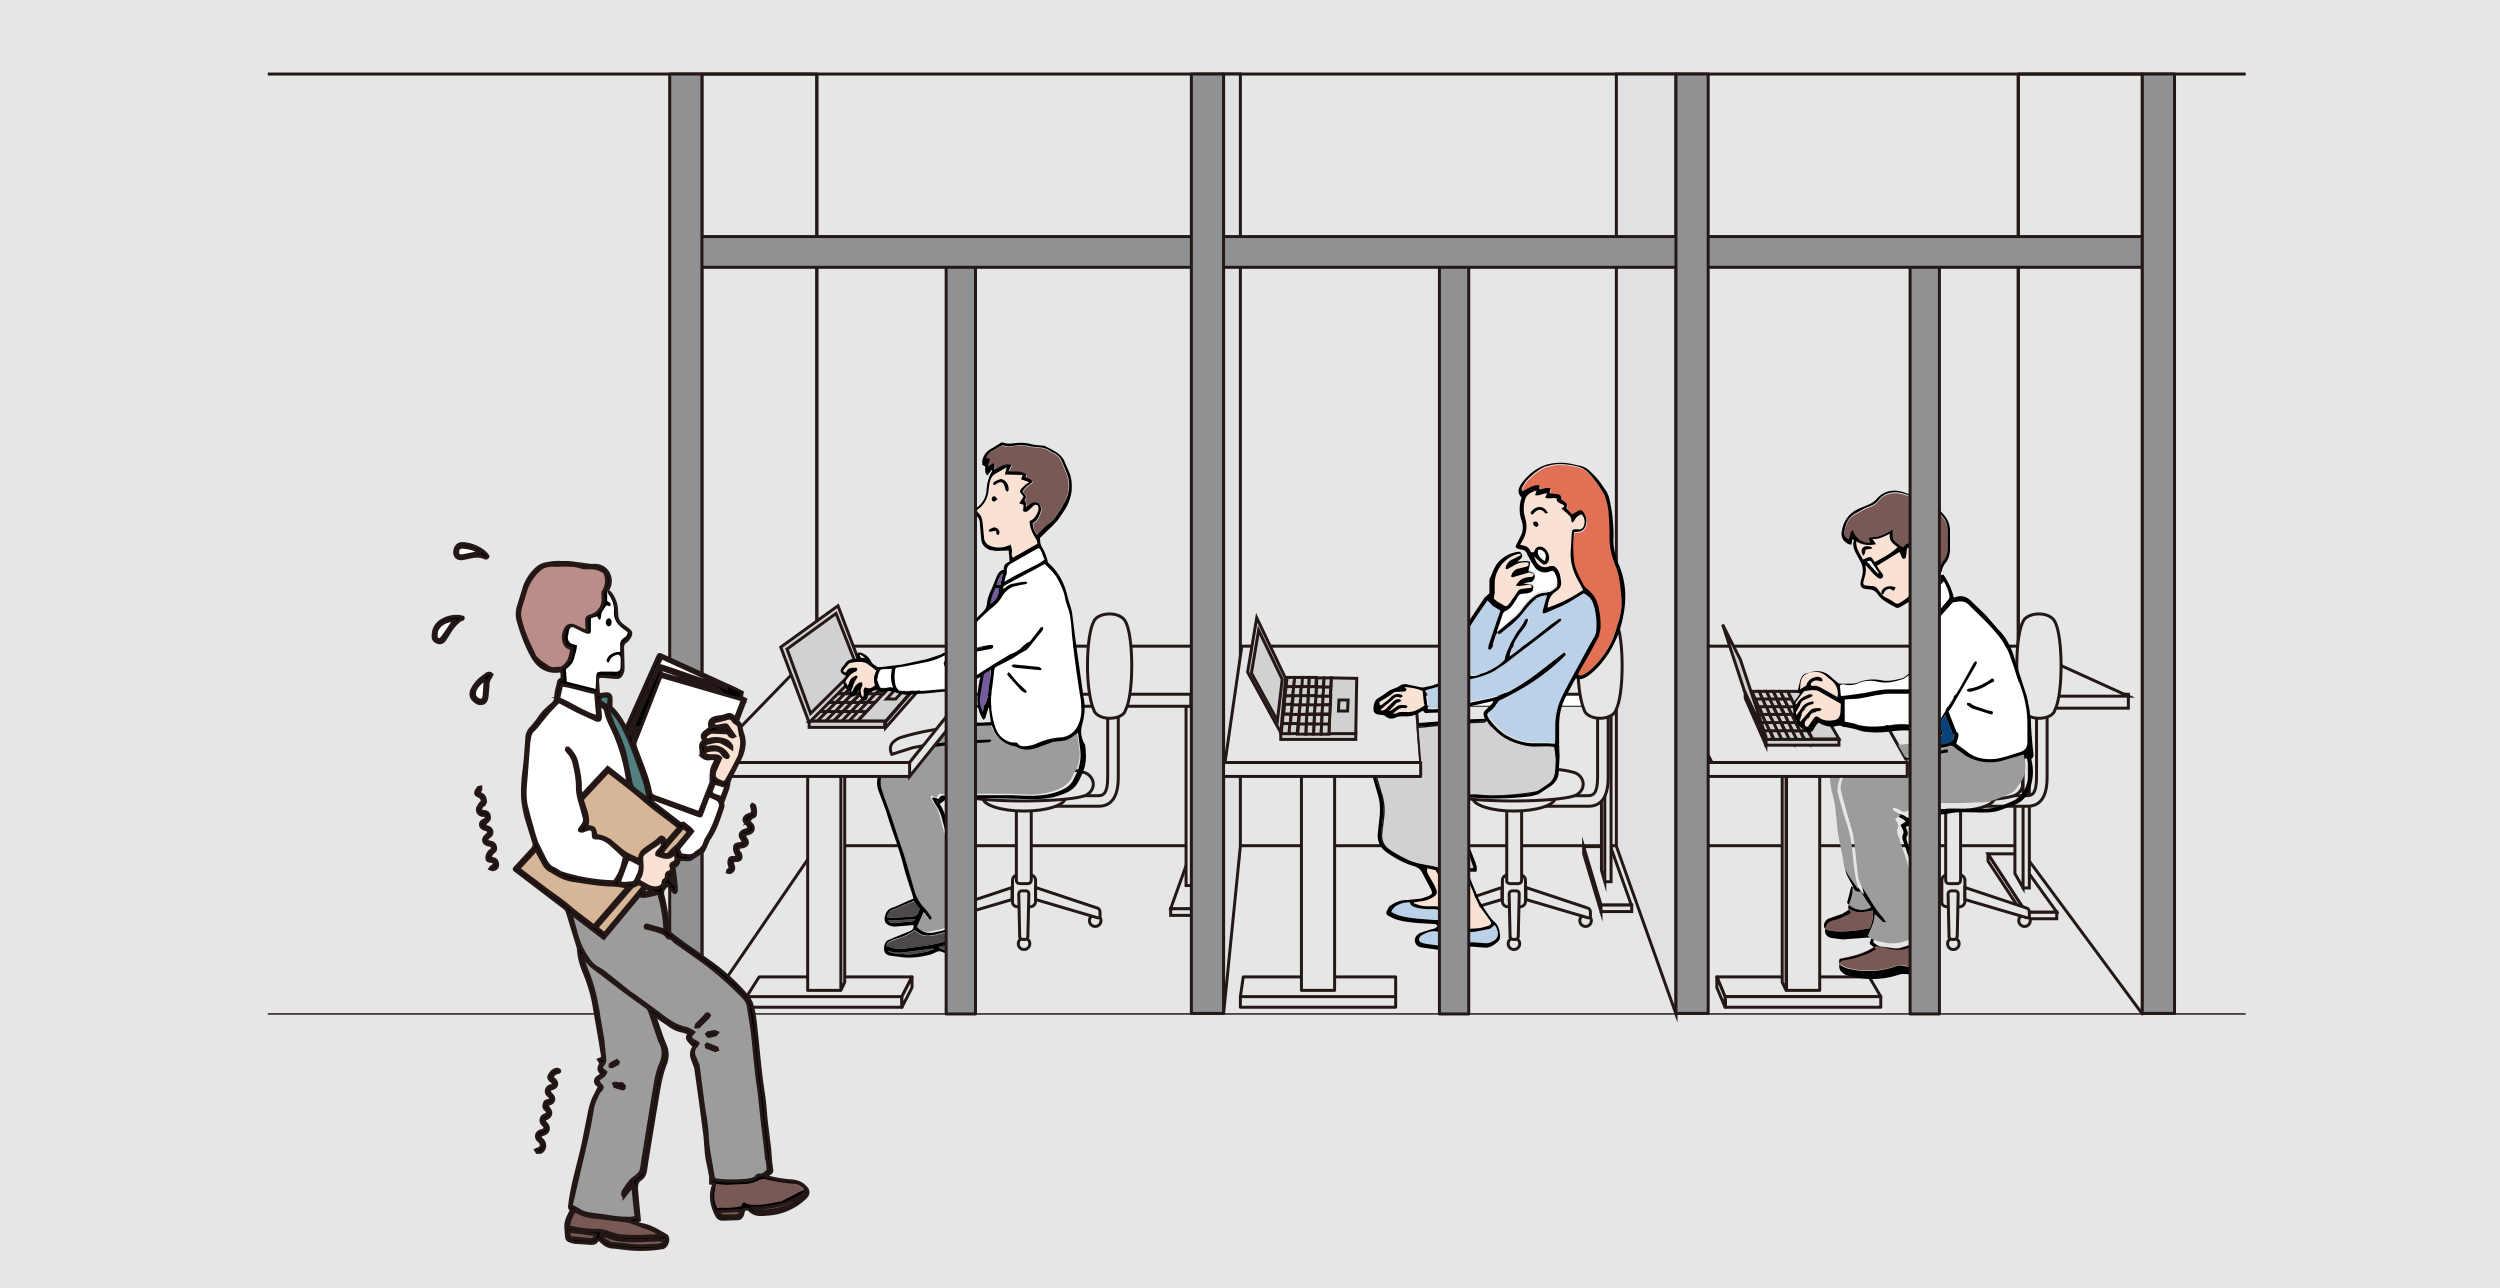 <svg version="1.1" id="レイヤー_1" xmlns="http://www.w3.org/2000/svg" x="0" y="0" width="520" height="268" xml:space="preserve"><style>.st21{fill:#fff}.st60{fill:none;stroke-width:.623;stroke-linejoin:round}.st60,.st62,.st63{stroke:#231815;stroke-miterlimit:10}.st62{fill:#e1e0e2;stroke-width:.623}.st63{stroke-linejoin:round}.st63,.st64{fill:#e6e6e6;stroke-width:.623}.st64,.st66,.st67,.st68{stroke:#231815;stroke-miterlimit:10}.st66{fill:#fff;stroke-width:.227;stroke-linejoin:round}.st67{fill:#e6e6e6;stroke-width:.339}.st68{fill:#d1d1d2;stroke-width:.623}.st69{fill:#bbd1e8}.st71{fill:#f9e1d3}.st72{fill:#785956}.st74{fill:#9c9c9d}.st75{fill:#4c4948}.st76{fill:#725c9d}.st77{fill:none}.st79{fill:#8f9193;stroke-linejoin:round}.st79,.st80,.st81,.st82,.st84,.st85,.st86,.st87{stroke:#231815;stroke-width:.623;stroke-miterlimit:10}.st81{fill:#9c9c9d}.st82{fill:#fff}.st84{fill:#d6b696}.st85{fill:#f9e1d3}.st86{fill:#785956}.st87{fill:#518081}</style><path fill="#e6e6e6" d="M0 0h520v268H0z"/><path class="st60" d="M169.9 15.4h249.9v160.5H169.9zm-114.2 0h411.4"/><path fill="none" stroke="#231815" stroke-width=".3" stroke-linejoin="round" stroke-miterlimit="10" d="M55.7 210.9h411.4"/><path class="st60" d="m146 210.9 23.9-34.9V15.4H146z"/><path class="st62" d="M254.5 210.9 258 176V15.4h-3.5z"/><path class="st60" d="M445.6 210.9 419.8 176V15.4h25.8z"/><path class="st63" d="M290.3 203.2h-31.7l-.6 4.1h32.3zm-32.3 4.1h32.3v2.2H258z"/><path class="st63" d="M270.7 158.6h6.9V206h-6.9zm-81 44.6h-31.8l-2.6 4.1h32.3zm-34.4 4.1h32.3v2.2h-32.3z"/><path class="st63" d="m187.6 209.5 2.1-4.1v-2.2l-2.1 4.1zM168 158.6h6.9V206H168zm6.9 47.4.8-1.7V157l-.8 1.6zm182.2-2.8h31.7l2.4 4.1h-32.4z"/><path transform="rotate(-180 375 208.4)" class="st63" d="M358.8 207.3h32.3v2.2h-32.3z"/><path class="st63" d="m358.8 209.5-1.7-4.1v-2.2l1.7 4.1z"/><path transform="rotate(-180 375 182.3)" class="st63" d="M371.5 158.6h6.9V206h-6.9z"/><path class="st63" d="m371.5 206-.8-1.7V157l.8 1.6z"/><path class="st64" d="M421.4 189.7h6.4v1.4h-6.4z"/><path class="st63" d="m413.5 179.1 7.9 12v-1.4l-7.9-12.1z"/><path class="st64" d="M419.1 177.6h-5.6l7.9 12.1h6.4z"/><path class="st64" d="M420.8 147.3h1.3v37.4h-1.3zm-1.7-3.1 1.7 3.1v37.4l-1.7-3z"/><path transform="rotate(-180 246.7 189.7)" class="st64" d="M243.5 189h6.4v1.4h-6.4z"/><path fill="#fff" stroke="#231815" stroke-width=".3" stroke-linejoin="round" stroke-miterlimit="10" d="m253.4 178.4-3.6 12V189l3.6-12z"/><path class="st64" d="M247.8 177h5.6l-3.6 12h-6.3zm85.2 11.2h6.4v1.4H333zm-3.6-10.6 3.6 12v-1.4l-3.6-12.1z"/><path class="st64" d="M335 176.1h-5.6l3.6 12.1h6.3z"/><path class="st64" d="M333.8 146h1.3v37.4h-1.3zm-.7-2.4.7 2.4v37.4l-.7-2.4z"/><path transform="rotate(-180 247.3 165.5)" class="st64" d="M246.6 146.8h1.3v37.4h-1.3z"/><path class="st66" d="M293.2 144H340v2.9h-46.8z"/><path class="st64" d="M199.8 144h47.9v2.9h-47.9z"/><path class="st64" d="M248.6 134.4h-78.2l-23.5 24.2h42.3l11.4-14.2h47.6z"/><path class="st63" d="M336 134.4h-77.7l-3.5 24.2h40.7l-1.1-14.2h45.8z"/><path class="st64" d="M388.7 144.4h54v2.9h-54z"/><path class="st64" d="M419.8 134.4h-76.5l12.8 24.2h40.7l-7.8-13.8h53.7zm-208.1 54.2h2.6c.6 0 1.1-.5 1.1-1.1v-4.4c0-.6-.5-1.1-1.1-1.1h-2.6c-.6 0-1.1.5-1.1 1.1v4.4c-.1.6.4 1.1 1.1 1.1z"/><circle class="st64" cx="213" cy="196.3" r="1.2"/><path class="st64" d="M214.2 167.7h14.3c2.7 0 4.1-2 4.1-6v-14.2h-2.2v14.2c0 3.5-1 3.8-2 3.8h-14.3v2.2z"/><path class="st64" d="M212.1 183.8h1.7c.4 0 .7-.3.7-.7V166c0-.4-.3-.7-.7-.7h-1.7c-.4 0-.7.3-.7.7v17.1c0 .4.3.7.7.7z"/><circle class="st64" cx="227.8" cy="191.5" r="1.2"/><path class="st67" d="M228.3 188.9c.3.1.5.4.5.8v.8c0 .3-.2.5-.5.4l-12.9-3.8v-2.5l12.9 4.3z"/><path class="st64" d="M228.3 188.9c.3.1.5.4.5.8v.8c0 .3-.2.5-.5.4l-12.9-3.8v-2.5l12.9 4.3z"/><circle class="st64" cx="198.1" cy="191.5" r="1.2"/><path class="st67" d="M197.6 188.9c-.3.1-.5.4-.5.8v.8c0 .3.2.5.5.4l12.9-3.8v-2.5l-12.9 4.3z"/><path class="st64" d="M197.6 188.9c-.3.1-.5.4-.5.8v.8c0 .3.2.5.5.4l12.9-3.8v-2.5l-12.9 4.3z"/><path class="st67" d="M212.1 194.8c0 .3.3.6.6.6h.5c.3 0 .6-.3.6-.6l.2-8.9c0-.3-.2-.6-.6-.6h-.9c-.3 0-.6.3-.6.6l.2 8.9z"/><path class="st64" d="M212.1 194.8c0 .3.3.6.6.6h.5c.3 0 .6-.3.6-.6l.2-8.9c0-.3-.2-.6-.6-.6h-.9c-.3 0-.6.3-.6.6l.2 8.9z"/><ellipse class="st64" cx="213" cy="165.9" rx="8.6" ry="2.8"/><path class="st64" d="M198.1 163.1c0-1.3 1-2.4 2.4-2.5 2-.6 6.8-1 12.3-1 5.6 0 10.4.4 12.4 1 1.2.2 2.2 1.3 2.2 2.5s-.9 2.2-2.1 2.5c-1.9.6-6.8 1-12.5 1-5.6 0-10.4-.4-12.4-1a2.5 2.5 0 0 1-2.3-2.5zm32.7-13.7c-1.7 0-3.1-.8-3.3-1.8-.7-1.5-1.3-5-1.3-9.1 0-4.2.5-7.7 1.3-9.2.3-.9 1.7-1.6 3.3-1.6 1.6 0 2.9.7 3.3 1.6.8 1.4 1.3 5 1.3 9.2 0 4.2-.5 7.7-1.3 9.2-.2 1-1.6 1.7-3.3 1.7zM405 188.6h2.6c.6 0 1.1-.5 1.1-1.1v-4.4c0-.6-.5-1.1-1.1-1.1H405c-.6 0-1.1.5-1.1 1.1v4.4c-.1.6.4 1.1 1.1 1.1z"/><circle class="st64" cx="406.3" cy="196.3" r="1.2"/><path class="st64" d="M407.4 167.7h14.3c2.7 0 4.1-2 4.1-6v-14.2h-2.2v14.2c0 3.5-1 3.8-2 3.8h-14.3v2.2z"/><path class="st64" d="M405.4 183.8h1.7c.4 0 .7-.3.7-.7V166c0-.4-.3-.7-.7-.7h-1.7c-.4 0-.7.3-.7.7v17.1c0 .4.3.7.7.7z"/><circle class="st64" cx="421.1" cy="191.5" r="1.2"/><path class="st67" d="M421.6 188.9c.3.1.5.4.5.8v.8c0 .3-.2.5-.5.4l-12.9-3.8v-2.5l12.9 4.3z"/><path class="st64" d="M421.6 188.9c.3.1.5.4.5.8v.8c0 .3-.2.5-.5.4l-12.9-3.8v-2.5l12.9 4.3z"/><circle class="st64" cx="391.4" cy="191.5" r="1.2"/><path class="st67" d="M390.9 188.9c-.3.1-.5.4-.5.8v.8c0 .3.2.5.5.4l12.9-3.8v-2.5l-12.9 4.3z"/><path class="st64" d="M390.9 188.9c-.3.1-.5.4-.5.8v.8c0 .3.2.5.5.4l12.9-3.8v-2.5l-12.9 4.3z"/><path class="st67" d="M405.4 194.8c0 .3.3.6.6.6h.5c.3 0 .6-.3.6-.6l.2-8.9c0-.3-.2-.6-.6-.6h-.9c-.3 0-.6.3-.6.6l.2 8.9z"/><path class="st64" d="M405.4 194.8c0 .3.3.6.6.6h.5c.3 0 .6-.3.6-.6l.2-8.9c0-.3-.2-.6-.6-.6h-.9c-.3 0-.6.3-.6.6l.2 8.9z"/><ellipse class="st64" cx="406.3" cy="165.9" rx="8.6" ry="2.8"/><path class="st64" d="M391.4 163.1c0-1.3 1-2.4 2.4-2.5 2-.6 6.8-1 12.3-1 5.6 0 10.4.4 12.4 1 1.2.2 2.2 1.3 2.2 2.5s-.9 2.2-2.1 2.5c-1.9.6-6.8 1-12.5 1-5.6 0-10.4-.4-12.4-1a2.5 2.5 0 0 1-2.3-2.5zm32.7-13.7c-1.7 0-3.1-.8-3.3-1.8-.7-1.5-1.3-5-1.3-9.1 0-4.2.5-7.7 1.3-9.2.3-.9 1.7-1.6 3.3-1.6 1.6 0 2.9.7 3.3 1.6.8 1.4 1.3 5 1.3 9.2 0 4.2-.5 7.7-1.3 9.2-.2 1-1.6 1.7-3.3 1.7z"/><path class="st68" d="m193.7 139.1-9.5 10.9h-5.8l10.1-10.9h5.2z"/><path class="st68" d="M184.4 145.4h1.9l1.9-2.1h-1.9zm-5.8 2.6-1.9 2H175l1.9-2h1.7zm1.8-1.9-1.8 1.9H177l1.8-1.9h1.6z"/><path class="st68" d="M180.5 144.3h1.6l-1.7 1.8h-1.6l1.7-1.8zm3.3-3.5 1.6-1.7h1.5l-1.6 1.7h-1.5zm-1.6 1.7h1.6l-1.7 1.8h-1.6l1.7-1.8zm1.6-1.7h1.5l-1.6 1.7h-1.6l1.7-1.7z"/><path class="st68" d="M183.8 142.5h1.6l-1.6 1.8h-1.6l1.6-1.8zm1.6-1.7h1.5l-1.6 1.7h-1.6l1.7-1.7zm-3.3 3.5h1.6l-1.7 1.8h-1.6l1.7-1.8zm4.9-5.2h1.5l-1.6 1.7h-1.5l1.6-1.7z"/><path class="st68" d="M180.4 146.1h1.6l-1.8 1.9h-1.6l1.8-1.9zm-.2 1.9-1.9 2h-1.7l1.9-2h1.7zm-1.4-1.9L177 148h-1.6l1.8-1.9h1.6zm1.8-3.6 1.7-1.7h1.5l-1.6 1.7h-1.6zm1.7-1.7 1.6-1.7h1.5l-1.6 1.7h-1.5z"/><path class="st68" d="m180.5 144.3-1.7 1.8h-1.6l1.8-1.8h1.5zM177 148l-1.9 2h-1.7l2-2h1.6zm3.6-5.5h1.6l-1.7 1.8h-1.6l1.7-1.8zM172 148h-1.6l1.9-1.9h1.6L172 148zm5.5-5.5-1.8 1.8h-1.6l1.8-1.8h1.6z"/><path class="st68" d="M173.9 146.1h-1.6l1.9-1.8h1.6l-1.9 1.8zm3.6-3.6H176l1.7-1.7h1.5l-1.7 1.7zm.2-1.7 1.7-1.7h1.5l-1.7 1.7h-1.5zM170 150h-1.7l2.1-2h1.6l-2 2zm7.1-3.9h-1.6l1.8-1.8h1.6l-1.8 1.8z"/><path class="st68" d="M178.9 144.3h-1.6l1.7-1.8h1.6l-1.7 1.8zm.2-1.8 1.7-1.7h1.5l-1.7 1.7h-1.5zm1.7-1.7 1.7-1.7h1.5l-1.6 1.7h-1.6zm-5.5 7.2-2 2h-1.7l2-2h1.7zm1.8-1.9-1.8 1.9h-1.6l1.9-1.9h1.5z"/><path class="st68" d="M173.7 148H172l1.9-1.9h1.6l-1.8 1.9zm0 0-2 2H170l2-2h1.7zm5.5-7.2 1.7-1.7h1.5l-1.7 1.7h-1.5zm-1.9 3.5h-1.6l1.8-1.8h1.6l-1.8 1.8z"/><path class="st68" d="M175.5 146.1h-1.6l1.8-1.8h1.6l-1.8 1.8zm5.3-5.3-1.7 1.7h-1.6l1.7-1.7h1.6zm-12.5 10.5H184V150h-15.7zm25.3-10.6-9.4 10.7v-1.2l9.4-10.9z"/><path class="st68" d="m174.3 126-11.9 8.6 5.9 15.7 11-11.1z"/><path class="st68" d="m173.9 127.6-10.2 7.4 4.9 13.4 9.7-9.6zM376.8 143.8l5.7 9.9H377l-5.2-9.9h5z"/><path class="st68" d="M376.5 149.6h1.9l-1.1-1.9h-1.9zm-2.1 2.4.9 1.8h-1.6a15 15 0 0 1-.9-1.8h1.6zm-.9-1.7.9 1.7h-1.6l-.9-1.7h1.6zm-2.3-1.7h1.5l.9 1.7H372l-.8-1.7zm-1.6-3.2-.8-1.6h1.5l.8 1.6h-1.5zm.8 1.6h1.5l.8 1.6h-1.5l-.8-1.6zm-.8-1.6h1.5l.8 1.6h-1.5l-.8-1.6z"/><path class="st68" d="M371.9 147h1.5l.8 1.6h-1.5l-.8-1.6zm-.8-1.6h1.5l.8 1.6h-1.5l-.8-1.6zm1.6 3.2h1.5l.9 1.7h-1.6l-.8-1.7zm-2.4-4.8h1.5l.8 1.6h-1.5l-.8-1.6zm3.2 6.5h1.6l.9 1.7h-1.6l-.9-1.7zm2.5 1.7 1 1.8h-1.6a15 15 0 0 1-.9-1.8h1.5zm-4-1.7.9 1.7h-1.6l-.8-1.7h1.5zm-3.2-3.3-.8-1.6h1.5l.8 1.6h-1.5zm-.7-1.6-.8-1.6h1.5l.8 1.6h-1.5zm3.1 3.2.8 1.7h-1.6l-.8-1.7h1.6zm1.6 3.4.9 1.8h-1.6a15 15 0 0 1-.9-1.8h1.6zm-4-5h1.5l.8 1.6h-1.5a8 8 0 0 0-.8-1.6zm-.7 5h-1.6l-.8-1.7h1.6l.8 1.7zm-2.3-5 .7 1.6H365l-.7-1.6h1.5zm1.5 3.3h-1.6l-.7-1.7h1.5l.8 1.7zm-1.5-3.3h-1.5l-.7-1.6h1.5l.7 1.6zm-2.2-1.6-.7-1.6h1.5l.7 1.6h-1.5zm5.3 8.4h-1.6l-.8-1.8h1.6l.8 1.8z"/><path class="st68" d="M370.4 150.3h-1.6l-.8-1.7h1.5c.4.5.7 1.1.9 1.7zm-.8-1.7h-1.5l-.8-1.6h1.5l.8 1.6zm-2.3-1.6-.7-1.6h1.5l.8 1.6h-1.6zm-.7-1.6-.7-1.6h1.5l.8 1.6h-1.6zm4.7 6.6.9 1.8h-1.6a15 15 0 0 0-.9-1.8h1.6zm-.9-1.7.8 1.7h-1.6l-.8-1.7h1.6z"/><path class="st68" d="M369.7 152h-1.6l-.8-1.7h1.6l.8 1.7zm0 0 .9 1.8H369l-.8-1.8h1.5zm-4.6-6.6-.7-1.6h1.5l.7 1.6h-1.5zm3 3.2h-1.5l-.7-1.6h1.5l.7 1.6zm.8 1.7h-1.6l-.8-1.7h1.5l.9 1.7zm-2.3-4.9.7 1.6h-1.5l-.7-1.6h1.5z"/><path transform="rotate(-180 374.9 154.4)" class="st68" d="M367.3 153.8h15.2v1.2h-15.2z"/><path class="st68" d="m367.3 155-4.3-9.8V144l4.3 9.8z"/><path class="st68" d="m358.3 129.9 3.7 7.3 5.4 16.3-4.6-9.9z"/><path class="st62" d="M348.6 210.9 336.2 176V15.4h12.4z"/><path class="st64" d="M313.6 188.6h2.6c.6 0 1.1-.5 1.1-1.1v-4.4c0-.6-.5-1.1-1.1-1.1h-2.6c-.6 0-1.1.5-1.1 1.1v4.4c0 .6.5 1.1 1.1 1.1z"/><circle class="st64" cx="314.9" cy="196.3" r="1.2"/><path class="st64" d="M316.1 167.7h14.3c2.7 0 4.1-2 4.1-6v-14.2h-2.2v14.2c0 3.5-1 3.8-2 3.8H316v2.2z"/><path class="st64" d="M314.1 183.8h1.7c.4 0 .7-.3.7-.7V166c0-.4-.3-.7-.7-.7h-1.7c-.4 0-.7.3-.7.7v17.1c-.1.4.3.7.7.7z"/><circle class="st64" cx="329.8" cy="191.5" r="1.2"/><path class="st67" d="M330.3 188.9c.3.1.5.4.5.8v.8c0 .3-.2.5-.5.4l-12.9-3.8v-2.5l12.9 4.3z"/><path class="st64" d="M330.3 188.9c.3.1.5.4.5.8v.8c0 .3-.2.5-.5.4l-12.9-3.8v-2.5l12.9 4.3z"/><circle class="st64" cx="300" cy="191.5" r="1.2"/><path class="st67" d="M299.5 188.9c-.3.1-.5.4-.5.8v.8c0 .3.2.5.5.4l12.9-3.8v-2.5l-12.9 4.3z"/><path class="st64" d="M299.5 188.9c-.3.1-.5.4-.5.8v.8c0 .3.2.5.5.4l12.9-3.8v-2.5l-12.9 4.3z"/><path class="st67" d="M314.1 194.8c0 .3.3.6.6.6h.5c.3 0 .6-.3.6-.6l.2-8.9c0-.3-.2-.6-.6-.6h-.9c-.3 0-.6.3-.6.6l.2 8.9z"/><path class="st64" d="M314.1 194.8c0 .3.3.6.6.6h.5c.3 0 .6-.3.6-.6l.2-8.9c0-.3-.2-.6-.6-.6h-.9c-.3 0-.6.3-.6.6l.2 8.9z"/><ellipse class="st64" cx="314.9" cy="165.9" rx="8.6" ry="2.8"/><path class="st64" d="M300 163.1c0-1.3 1-2.4 2.4-2.5 2-.6 6.8-1 12.3-1 5.6 0 10.4.4 12.4 1 1.2.2 2.2 1.3 2.2 2.5s-.9 2.2-2.1 2.5c-1.9.6-6.8 1-12.5 1-5.6 0-10.4-.4-12.4-1a2.6 2.6 0 0 1-2.3-2.5zm32.8-13.7c-1.7 0-3.1-.8-3.3-1.8-.7-1.5-1.3-5-1.3-9.1 0-4.2.5-7.7 1.3-9.2.3-.9 1.7-1.6 3.3-1.6 1.6 0 2.9.7 3.3 1.6.8 1.4 1.3 5 1.3 9.2 0 4.2-.5 7.7-1.3 9.2-.3 1-1.7 1.7-3.3 1.7z"/><g><path class="st68" d="M266.4 152.4H282v1.4h-15.6z"/><path class="st68" d="m282.2 141.1-.2 11.5h-5.6l.5-11.6 5.3.1z"/><path class="st68" d="M278.4 147.9h1.9l.1-2.3h-1.9zm-3.5 2.7-.1 2.1h-1.6l.1-2.1h1.6zm.1-2-.1 2h-1.6l.1-2h1.6zm-1.5-2h1.6l-.1 1.9h-1.6l.1-1.9zm.3-3.7.1-1.9h1.5l-.1 1.9h-1.5zm-.1 1.8h1.6l-.1 1.9h-1.6l.1-1.9z"/><path class="st68" d="M273.8 142.9h1.6l-.1 1.9h-1.6l.1-1.9z"/><path class="st68" d="M275.2 144.7h1.6l-.1 1.9h-1.6l.1-1.9z"/><path class="st68" d="M275.3 142.9h1.5l-.1 1.9h-1.6c.2-.7.2-1.3.2-1.9zm-.2 3.7h1.6l-.1 1.9H275l.1-1.9zm.3-5.6h1.5l-.1 1.9h-1.5l.1-1.9zm-.4 7.6h1.6l-.1 2h-1.6l.1-2zm1.5 2-.1 2.1h-1.6l.1-2.1h1.6zm-3.1-2-.1 2h-1.6l.1-2h1.6zm-1.3-3.9.1-1.9h1.6l-.1 1.9h-1.6z"/><path class="st68" d="m272.2 142.8.1-1.9h1.5l-.1 1.9h-1.5zm1.3 3.8-.1 1.9h-1.6l.1-1.9h1.6zm-.2 4-.1 2.1h-1.6l.1-2.1h1.6zm-1.2-5.9h1.6l-.1 1.9H272l.1-1.9zm-3.7 5.8h-1.7l.2-2h1.6l-.1 2zm.5-5.8-.2 1.9h-1.6l.2-1.9h1.6z"/><path class="st68" d="M268.6 148.5H267l.2-2h1.6a15 15 0 0 0-.2 2zm.3-3.8h-1.6l.2-1.9h1.6l-.2 1.9z"/><path class="st68" d="m267.5 142.8.2-1.9h1.6l-.2 1.9h-1.6zm.7 9.8h-1.7l.2-2.1h1.7l-.2 2.1zm3.6-4h-1.6l.2-2h1.6l-.2 2zm.2-2h-1.6l.1-1.9h1.6l-.1 1.9zm-1.5-1.9.1-1.9h1.6l-.1 1.9h-1.6z"/><path class="st68" d="m270.6 142.8.1-1.9h1.6l-.1 1.9h-1.6zm1.1 7.8-.1 2.1h-1.7l.2-2.1h1.6zm.1-2-.1 2h-1.6l.2-2h1.5zm-1.8 1.9h-1.6l.2-2h1.6l-.2 2z"/><path class="st68" d="m270 150.5-.2 2.1h-1.7l.2-2.1h1.7zm-.9-7.7.2-1.9h1.6l-.1 1.9h-1.7zm1.3 3.8h-1.6l.2-1.9h1.6l-.2 1.9zm-.2 2h-1.6l.2-2h1.6l-.2 2zM270.6 142.8l-.1 1.9h-1.6l.2-1.9h1.5zm-9.2-14.3-1.9 11.3 6.9 12.6 1-11.3z"/><path class="st68" d="m261.8 131.1-1.5 8.9 5.4 9.9 1-8.6z"/></g><g><path class="st69" d="M311.6 131.3c.4.5.4.5.8.2 1.1-.9 2.2-1.7 3.2-2.7a22 22 0 0 0 2-2.3 18 18 0 0 1 1.9-2c.8-.7 1.6-.8 2.5-.9l-.9 3.2v.6l.6-.1 2.5-1.1c1.3-.5 2.5-1.2 3.6-1.9l1.8-1.1c1 .5 1.7 1.2 2 2.2.6 1.8.8 3.8.6 5.7 0 .4-.2.8-.4 1.2a167 167 0 0 0-3.2 5.8c-1.2 2.2-2.5 4.5-3.6 6.8-.9 1.9-1.3 3.9-1.3 6v2.7l-.1.9-1.6-.1h-3.1c-2.1-.1-4.1-.8-5.8-1.9a13 13 0 0 1-3.1-3.1l-.3-.5c-.2-.4-.2-.7.2-1 .8-.5 1.3-1.3 1.9-2.1.1-.2.4-.4.7-.5l1.6-.8.7-.4a45 45 0 0 0 10.5-7.5l.3-.3c.2-.2.4-.3.2-.6s-.4-.1-.6.1l-2.6 2c-2.5 2-5 3.9-7.7 5.4a16.8 16.8 0 0 1-5.8 2.1l-8.4 1.8c-1.1.2-2.3.3-3.5.2l-.5-3.9.6-.2 3.3-.9 4.8-1.1c2-.4 3.9-.9 5.7-1.9l2.1-1.4.9-.7 8.4-6.4 2.3-1.8.2-.5h-.5l-1.8 1.3-2.9 2.3-5.1 3.9-.5.3.1-.6c.6-1.9 1.5-3.6 2.8-5.1.4-.5.7-1.1.9-1.7.1-.1-.1-.3-.1-.5l-.5.3c-.4 1.1-1.2 1.9-1.8 2.8l-1.2 2.1c-.4 1.1-1.1 2.2-1.2 3.4l-.3.3c-1 1-2.3 1.7-3.6 2.3-.5.2-1.1.3-1.6.6-1.5.6-2.9-.1-3.6-1.4-.8-1.4-1-2.9-.4-4.4l1.3-2.7c1.4-2.4 3-4.7 4.6-7l1.2 1.2 1.5.9-.4 1.1-2.1 6.2v.1c0 .3-.2.6.2.7.3.1.4-.2.5-.5l.8-2.4.3-.7z"/><path d="m327.5 110.9.9-.1c.7-.1 1.1-.4 1.4-1a3 3 0 0 0-.3-3c-.3-.5-.7-.6-1.2-.3l-1.2.7-1.2-1.3c.5-1.1-.5-1.3-1-1.8-.1-.7-.1-.9-.8-1.1l-1.7-.2.2-1c-.9-.3-1.6.2-2.3.2v-.9c-1.4 0-2.4.7-3.5 1.3-.3-.3-.2-.7 0-1l.7-1.1c1.2-1.3 2.5-2.4 4.1-3.1l1.8-.4c1.9-.2 3.7.1 5.4.6.8.3 1.4.8 2 1.5a24.2 24.2 0 0 1 3.1 4.4c.4 1.3.8 2.7.8 4.1l.1 1.2.1 2.5c-.1 2.2.2 4.2 1 6.2 1 2.2 1.2 4.4 1.4 6.8.2 2.8-.6 5.5-1.6 8-.9 2.5-2.4 4.8-4.3 6.7a9 9 0 0 1-1.9 1.5c-.4.2-.8.5-1.4.1l.4-.8 2.2-3.8 1.8-3.4.3-1.5c.1-1.6-.1-3.3-.5-4.9a6 6 0 0 0-1.6-2.8c-.6-.6-1.3-1-1.6-1.8-.7-1.4-1.5-2.8-1.8-4.5l-.2-3 .4-3z" fill="#e17054"/><path class="st71" d="M329.1 122.7a25.8 25.8 0 0 1-7.2 3.7c.1-1.5.6-2.7 1.9-3.5.7-.5 1-1.1.9-1.9-.1-.9-.2-1.7-.7-2.5-.5-.7-.8-.9-1.7-.7l-.4.1c-.7.2-1.3 0-1.8-.4s-.7-.9-1-1.8l.6.6 1 .9c.5.4 1 .2 1.3-.3.6-1-.1-2.7-1.2-3.1-.8-.3-1.4 0-1.7 1-.3.1-.6.2-.8-.2-.3-.8-1-1.1-1.8-1.2l-.3-.1.5-.9c.9-1.5 1-3.1.5-4.8a6.3 6.3 0 0 1 0-3.6c.3-1.2 1.3-1.6 2.4-2l-.3 1c.9.2 1.6-.4 2.5-.4l-.4.9c.8.4 1.6-.1 2.4.2-.1 1.1 1.2.9 1.6 1.6l-.6.5.6.5 1.1 1c.2.3.4.6.3 1l.2.4.4-.3c.3-.7.8-1.2 1.6-1.4.6.7.7 1.4.5 2.2-.2.7-.6 1-1.3.9-1.4-.1-1.2.3-1.3 1.3l-.2 3.3c-.1 2 .4 3.9 1.3 5.6l1.1 2.4zm-7.1-16-.3-.5c-.7-1.1-2.1-1.1-3-.1-.2.2-.5.5-.2.7.3.3.5-.1.7-.3.7-.7 1.3-.7 2.1 0l.2.2c.1.2.3.1.5 0zm-2 2.6c0-.5-.3-.9-.7-.9-.3 0-.4.2-.4.4 0 .4.4.8.7.7.2.1.3-.1.4-.2zm-20.5 71.9 2.6.3h2.6l.2.5 2.1 5.1c.5 1.3 1.4 2.4 2.2 3.5l.7 1c.3.5.1.8-.5 1-.8.2-1.6.5-2.4.5l-6.3.4a3 3 0 0 1-1.3-.3c1.4-1.1 3.2-1.5 4.8-2.1l.5.7.4.1.1-.4-.2-.4c-1.6-3.2-3.6-6.3-5.4-9.4.1-.1 0-.3-.1-.5z"/><path class="st71" d="M317.8 117.1c.2.5-.1.8-.5.9l-1.7.4c-.7.2-1.2.8-1.4 1.6.3.3.6.1.9 0l2.4-.7c.6-.2.7-.1 1.4.2 0 .4-.2.6-.6.6a5 5 0 0 0-1.2.2c-.9.2-1.4.8-1.9 1.6l.7.1 1.4-.2c.4-.1.9-.1 1.2.2 0 .4-.2.4-.5.4l-1.6.2c-.5.1-.7.3-1 .8l-1.6 2.3c-.5.6-.7.6-1.3.2l-1.2-.7-.7-.6.3-1.3v-2c0-2.8 2.2-5.5 5-6.1h.5l-.3.4-1.4.7c-.8.3-1.2.9-1.5 1.6v.5l.5-.1 1.4-.8c.8-.3 1.8-.5 2.7-.4z"/><path class="st21" d="M311.6 131.3v-.4l1.2-3.6.3-.4c1.4-.5 1.9-1.7 2.6-2.7l.1-.2c.2-.5.6-.8 1.1-.8l1-.1.7-.2c.4-.2.5-.6.5-1s-.3-.6-.6-.6l-1.5-.3 1.3-.2c.5 0 .8-.2 1-.7.3-.6.1-1.1-.6-1.4l-.6-.2.4-1.9.5.8c.6.9 1.7 1.6 3.2 1.1.7-.3.9-.2 1.2.5.4.7.5 1.5.4 2.3 0 .2-.1.5-.3.6-.5.4-1 .9-1.7.9l-.4.1c-1.8 0-2.9 1.1-4 2.3l-.8 1c-.6.9-1.3 1.6-2.2 2.3-.8 1-1.8 1.9-2.8 2.8z"/><path class="st69" d="M310.9 192.4c.4.5.6 1.2.7 1.8 0 .3-.2.8-.4 1.1-.6.5-1.3.9-2.1.9l-2.7-.2c-.4 0-.8-.1-1.2.1-2.2.7-4.4.8-6.6.5l-2.1-.3-.8-.2c-.6-.3-.7-.8-.3-1.3l.2-.2c1.2-.7 2.4-1.2 3.8-.7 1.1.4 2.3.3 3.5.2l3.9-.3 3.1-.6 1-.8zm-21.5-2.7c.3-1.2 2.1-2.1 3.9-2 0 .6.5.8 1 1 1 .3 2 .4 3.1.4 1 0 2.1 0 3.1.4.7.3 1.5.2 2-.6l.5-.6 1.1 2.1-3.2 1.1h-.7l-5.2-.4c-1.6-.2-3.2-.3-4.8-1l-.8-.4z"/><path class="st71" d="M292.2 142.7c1.4.1 2.6.3 3.8.8l.3 2.7c.1.4-.1.6-.4.9-1 .7-2.1 1.2-3.4 1.1-.7 0-1.5-.1-2.1.3l-.7.1c.8-.7 1.4-1.4 2.4-1.2h.3l.4-.3-.3-.3c-.8-.1-1.5-.2-2.2.4l-1 .7-.4.1 1.6-1.7.6-.2.4-.3-.5-.3c-.5 0-.9.2-1.3.6l-1.5 1.5c-.3.2-.6.4-1.1.2l1.4-1.2 1.2-1c.3-.4.7-.6 1.2-.5l.4.1c.2 0 .3-.2.5-.3l-.3-.3c-.9-.3-1.6-.1-2.3.6-.5.6-1.2 1-1.8 1.5-.1.1-.4.1-.4 0l-.1-.5.2-.2 2.1-1.3.4-.3c.4-.5.9-.4 1.4-.4l1.3-.1.3-.4c.1-.4-.1-.5-.4-.8zm10.3 44.9-.2.4c-.7 1.1-.9 1.2-2.2.7-.5-.2-1.1-.2-1.6-.3-1.2 0-2.5.1-3.6-.3l-.9-.3v-.2l1.3-.2c1-.1 1.9-.4 2.7-.9.8-.5.9-.9.6-1.7-.4-1-1-1.9-1.5-2.8-.3-.5-.5-.9-.3-1.5l1.7.4 2 3.4 2 3.3z"/><path class="st21" d="M321.3 116.7c-.7-.4-1.2-.9-1.4-1.6-.1-.2 0-.6.1-.7.2-.1.6-.1.8.1.8.5.9 1.3.5 2.2zm85.5 37.9.4-1.3c.1-.4.2-.9-.3-1.1l-.1-.2-1.3-3.3-.3-.8.7-1 4.9-8.5.3-.6-.1-.3h-.3l-.3.4-3 5.4-1.9 3-1.8 2.9-1 1.4c-.1.1-.3.3-.5.3l-1.8.2-2.2-.3a14 14 0 0 0-5.4 0c-1.5.2-3 .3-4.4.2-1-.1-1.9-.2-2.8-.6l-1.5-.3-.5-.1v-4.6l1.3-.1c1.8 0 3.6-.5 5.3-.8l2.1-.3h4.5c.5 0 .7-.1 1-.5l1.6-3.2 1.1-2c.2-.4.4-.8.9-.7.1-1.8.7-3.5 1-5.2.1-.5.5-.8.9-1-.4-.5-.7-.5-1-.1l-.5 1.1-.7 2.3c-.3-1.2-.8-2.3-.4-3.5l.3-.5 4.9-5.5.2-.2c1.2-.2 2.3-.5 3.3.5 2.4 2.4 4.9 4.6 6.9 7.4.6.9 1.2 1.9 1.6 3l2.3 6.6c.9 2.8 1.7 5.7 1.6 8.7v3.5c0 1-.6 1.6-1.4 1.9-1.6.5-3.3 1.1-4.9 1.4-2.3.3-4.5 0-6.3-1.5l-2.4-2.1zm2.9-10.7.7-.1c1.4-.3 2.6-.9 3.7-1.7.3-.2.8-.3.5-.7-.3-.4-.6 0-.9.2a9.4 9.4 0 0 1-4.5 1.8l-.2.3.2.2h.5zm4.6 4.7.3-.3c.1-.3-.2-.4-.4-.4l-.9-.2c-1.2-.4-2.5-.7-3.5-1.5h-.5c-.2.2 0 .4.2.6l1 .6a44.8 44.8 0 0 0 3.8 1.2z"/><path class="st72" d="M403.3 118.3c-.9-.1-1.8 0-2.6-.6-.2-.2-.6-.1-.9-.1-.6 0-1-.1-1.4-.6.1-.9.3-1.8 0-2.7l-.4-.8c-.6-.7-1.2-.7-1.9 0l-.2.3c-.8-.3-1.4-.9-1.9-1.4-.3-.3-.3-.7-.3-1.1v-1.2c-.9.5-1.7 1-2.5 1.3-.8.3-1.7.3-2.6.4l.4 1.1c-1.9.2-2.9-.7-3.6-2.4-.8.5-.5 1.3-.9 1.9-.6-.3-.9-.7-.9-1.3.2-1.6.6-3 2-3.9l2.1-1.2 1.7-.7c.4-.2.9-.5 1.2-.9 1.3-1.7 3-2.1 5.1-1.6.6.2 1.3.3 1.7.8l.5.1c.6 0 1.3-.2 1.9-.1.3 0 .8.2 1 .4a123 123 0 0 1 3.3 3.7c.7.8 1 1.8 1 2.9v3.7c0 1-.2 1.8-.9 2.6-.4.2-.6.8-.9 1.4z"/><path class="st71" d="m391.4 123.6-.8-1c-.3-.5-.7-.7-1.3-.7l-1.1-.1c-.6-.1-.7-.3-.6-.9l.1-.3c.4-1.4.5-1.8.3-3.1l1.7 1.9.8.7c.3.2.6.4 1 .1.3-.3.2-.6 0-.9l-.8-1.1-.3-.5 4.7-2.9.4.9c.1.3.2.6.6.5.4-.1.3-.4.4-.7l.1-.9c0-.3.1-.7.5-.7.4-.1.7.2.8.5.3.9.5 1.9-.3 2.8.7.7 1.3 1.5 2.5 1.3l.6.1a3 3 0 0 0 2.2.5l.8 2-4 4.7c-.3-.8-.9-1.4-.7-2.3-.3-.3-.5-.1-.7.1l-2.4 1.8-.5.3c-.4.3-.8.4-1.3 0-.6-.5-1.4-.8-2.1-1.2-.3-.5-.4-.8-.6-.9.3.1.4-.1.6-.3.2-.5.8-.8 1.3-.7l.7.4.4-.7c-.8-.4-1.9-.3-2.4.1-.5.2-.7.6-.6 1.2z"/><path class="st72" d="M382.6 199.4c2.7-.5 5.3-1.1 7.5-2.7l3.8.5c.6.1 1.2 0 1.7-.2l3.6-1.1c.3.9.7 1.7.8 2.6.1.5-.2.9-.6 1.3-.6.6-1.4 1-2.2 1.1-.4.1-.8 0-1.2-.1-.6-.2-1.1-.1-1.6.1a17.2 17.2 0 0 1-10.2.4l-1.1-.5c-.7-.4-.7-.7-.5-1.4z"/><path class="st71" d="M373.7 148.7c-.3-.3-.2-.6 0-.9l.7-1.2c.1-.5.5-1 1.1-1.2l1.1-.5c.2-.1.5-.2.3-.5l-.5-.1c-1 .4-2 .8-2.5 1.8l-.5.5.1-.6 1.6-2.2.4-.2c1.1-.1 2.2-.4 3.2.3l4.2 2.4v2.1c-.1.8-.5 1.4-1.4 1.5-1.1.2-2.1.1-3-.5-.6-.4-.7-.4-1.2.2l-.9 1.3c-.2.3-.3.5-.7.3-.3-.2-.4-.5-.3-.8 0-.2.2-.3.3-.4l.7-.9c.5-.7 1.1-1.1 2-1.1l.3-.1.2-.3-.2-.2c-.8 0-1.6-.1-2.2.6l-2 2.3c-.2-.8.2-1.4.5-2.1.4-.8 1-1.4 1.9-1.6l.3-.1.2-.3c-.1-.1-.3-.3-.4-.2-.7.2-1.5.4-2 1.1l-1.3 1.6z"/><path class="st72" d="M384.8 189.1c1.5 1.1 3.2.5 4.8.3 0 1.3-.1 2.5-.7 3.7-2.4.4-4.8.8-7.2.6l-1.4-.2c-.6-.1-.9-.5-.9-1 0-.6.5-1.2.9-1.4l2.9-1 1.6-1z"/><path class="st21" d="m382.9 144.7-.3-2.1c.3-.3.7-.3 1.1-.2.9.2 1.9.1 2.7-.3 1.4-.6 2.8-.6 4.2-.3 1.7.4 3.3 0 4.9-.5.7-.2 1.3-.8 1.9-1.2l1.1-.6c.5.7-.4.7-.4 1.2 0 .4-.4.8-.5 1.3-.1.5-.4.9-.7 1.4h-3.2c-1.9-.1-3.8.3-5.7.7l-3.5.5-1.6.1z"/><path class="st71" d="M390 116.8c-.5-.3-.5-1.1-1.1-1-.4 0-.9.3-1.4.5-.5-1.1-1.6-2.1-1.4-3.8 1.3.8 2.6.9 4.1.6l-.7-1.1c1.4.1 2.4-.5 3.6-1.1-.3 1.5.7 2.1 1.6 2.8a17.4 17.4 0 0 1-4.7 3.1zm-2.4-1.2.2-.6c.1-.8.1-.8.9-.9.2 0 .5.1.6-.3-.5-.4-1.4-.4-1.9 0-.2.5-.3 1.2.2 1.8z"/><path class="st21" d="M400.7 129.8c-.3-.9-.6-1.5-.7-2.3-.1-.6-.2-1.2.2-1.7l1.3-1.7 2-2.4.8-.9c.6 1 1 2 1.2 3.1 0 .3-.1.6-.3.8l-2.3 2.7-2.2 2.4z"/><path class="st71" d="m382.1 145-3-1.7c-.7-.4-1.4-.8-2.2-.6l-.4-.2.1-.4c.5-.6 1.1-.7 1.9-.4h.5l-.1-.5c-.3-.3-.7-.5-1.2-.4-1.1.2-1.8.8-2.1 1.8l-1.3.8.2-1.2c.1-1.2.7-2 2-2.3 1.1-.3 2.1-.2 3.1.5l1.2 1c1 .8 1.6 2.2 1.3 3.6z"/><path d="m403.3 150.7 1.3-2 .7 1.8.7 1.7c.1.3.1.6.5.6-.2 1.1-.6 1.7-1.7 2l-.5.1-4.2.6.5-1.4c.2-.5.6-.7 1.1-.7h1.3c.8.1 1.2-.7.9-1.3l-.6-1.4z" fill="#08427a"/><path class="st74" d="M385.1 184.3c.6.5.8 1.5 1.9 1.1a63 63 0 0 0 2.2 3.3c-1.6 1-3.7.6-5-.9l.9-3.5z"/><path class="st21" d="m399.6 131.3.4 1.9.5 2.6c.1.6 0 1.1-.3 1.5l-.9 1.4c-.5-.9-.5-1.7-.4-2.5l.5-4.7.1-.4.1.2zm-.3-3.5c.1.8.9 1.6.3 2.5-.9-.2-1-.2-.9-1.1l.1-1c0-.2.2-.3.3-.5l.2.1zm-8.7-8.5-2.3-2.5c.4-.1.6-.3.9 0l1.6 2.4-.2.1zm-179 35.1-1.3-.1c-1.9-.5-2.9-1.8-3.4-3.5a17 17 0 0 1-.5-8.1l.4-3.3c0-.5.2-.7.6-.9l3.3-1.7 1.5-1 1.3-.7.3-.3 3-3.7.2-.4-.1-.4-.4.1-.6.8-1.1 1.4c-.3.4-.6.9-1.2 1l-.3.3c-.9.9-1.9 1.7-3.2 2.1l-.8.5-2.5 1.5-4.7 3c-2 1.3-4.1 2.2-6.6 2.3l-3.3.3-4.5.1c-.8 0-1.2-.4-1.4-1.2a6.6 6.6 0 0 1 0-3.7l1.9-.3 2.1-.4 2.9-.6c1.1-.3 2.1-.6 3.1-1.2l1.1-.4.8.8c.1.1.4 0 .4 0v-.5l-.8-.7.9-1.1 3-3.4c1.4-1.8 3.1-3.4 4.9-4.9.7-.6 1.4-1.3 1.8-2.1.5-.8 1.2-1.5 2-1.9.5-.3 1.2-.3 1.7-.5l1.2-.2c.2 0 .3-.2.4-.3a.8.8 0 0 0-.4-.2l-1 .1-2 .4c-.6.2-1.1.7-1.6 1-.1-.4.1-.6.4-.8l6.2-3.3 2-1.1c.9.9 1.8 1.7 2.5 2.8.8 1.5 1.6 3 1.8 4.7l.4 1.3c.8 2 .8 4.1 1 6.2a224.8 224.8 0 0 0 1.8 13.2l.1 1c.2 1.5.1 3.1-.7 4.4a4.2 4.2 0 0 1-3.7 2.5c-1.7.1-3.4.6-5 1.3-.6.3-1.3.4-2 .5-.7.1-1.5 0-1.9-.7zM201 135.1l-.8-.2c-.2 0-.5 0-.5.3l.4.3h2.1l3.8-.7.5-.2.1-.3-.2-.2h-.4l-3.1.6c-.6.3-1.2.3-1.9.4zm15.4 4.3.3-.2-.4-.4-.4-.1-3-.3a15 15 0 0 0-2.1-.2l-.4.2.3.4.6.1 5.1.5zm-6.6.4-.3.4.2.4 2.8 3.1.7.4.3-.1v-.3l-.3-.3-1.7-1.6-1.3-1.6a.8.8 0 0 0-.4-.4zm-13.3-2.3-.2.4c0 .4.7 1.4 1.1 1.5l.3-.1c.1-.1.1-.3 0-.4l-.9-1.2-.3-.2z"/><path class="st72" d="M215.8 111.4a4 4 0 0 1-.9-2.5c.9-.4 1.3-1.3 1.6-2.2.1-.3.2-.7.1-1-.1-1-1.1-1.4-2-.9l-1.1.8c0-.3.1-.6 0-.8l-.3-.7c.7-.6 0-1.1-.4-1.7.4-1 1.4-1.4 2.1-2.1-.4-.5-.4-.5-1.5-.9l.2-.6c-1.1-.9-2.5-.5-3.7-.7l.6-1.3c-1.5-.4-2.4.5-3.6 1l.1-.8c0-.4-.2-.6-.6-.4l-.9.6c-.1-.3 0-.6.1-.9.3-.8.3-.8-.6-.9.2-.7.7-1.2 1.3-1.5l1.7-1c.3-.2.5-.2.8-.1.7.2 1.4.2 2.2 0 1.2-.2 2.3-.1 3.4.2l1.3.1c.9.1 1.9.2 2.6.8l.5.3c1.2.4 1.8 1.3 2.2 2.4l.9 2.2a7 7 0 0 1-.3 5.3l-1.2 2.1-.3.4c-.5.9-1.1 1.7-2 2.4a25 25 0 0 1-2.3 2.4z"/><path class="st71" d="m215.9 113.3-5.1 2.9c-.4-.5-.2-1-.2-1.5-.1-.4-.1-.9-.4-1.3l-.5.1a5 5 0 0 1-3.6.1c-.8-.3-1.3-.8-1.4-1.6l-.3-3.1c-.1-.8-.2-1.6-.9-2.2-.4-.4-.4-.6.2-1a5 5 0 0 0 1.7-2.6c.2-.5.2-1.1.3-1.7l.1-.8c.2-.8.4-1.6 1.3-2.1l2.3-1.3-.4 1.5 3.7.1-.3.9 1.7.6-.8.5-.8.8c-.5.6-.4.7.1 1.3l.3.4-.9 1.4.9.3-.1 1.3c.5.3.8.2 1.2-.2l1-.9c.5-.4 1-.2 1 .5.1.7-.7 2-1.3 2.4-.6.3-.6.3-.5.9.2 1.2.7 2.2 1.3 3.1l.4 1.2zm-7.6-13.7c-.7.2-1.2.3-1.6.8v.5l.5-.1.1-.1c.9-.7 1.5-.5 1.8.6l.2.7.4.3.2-.4c0-.6-.1-1.3-.6-1.7l-1-.6zm-1.6 10.1-1 .4-.2.4.5.1.8-.2c.5 0 .3.5.4.7l.3.2.2-.2c.5-.6-.1-1.4-1-1.4zm.8-5.9-.7-.6c-.3-.1-.5.1-.6.5 0 .3.2.7.5.6.3 0 .4-.2.8-.5z"/><path class="st75" d="M184.4 196.9c0-.5.2-.8.6-1l1.2-.5a12 12 0 0 0 4-1.8l.7.4c1 .8 2.1.8 3.2.6l2.8-.7 2.9-.6c.4 1.2.3 1.4-.7 1.8-2.3.8-4.7 1.4-7.2 1.7l-3.6.5c-1.4.2-2.6 0-3.9-.4z"/><path class="st71" d="M178.2 140.5c-.6.2-1.2.5-1.4 1.2l-.4 1c-.5-.7-.6-1-.2-1.5.4-.6.9-1.2 1.6-1.5l.4-.2c.3-.2.2-.5-.1-.6-.7-.2-1.3-.1-1.8.4l-.3.5c-.4-.1-.6-.3-.4-.6l1.1-1.3.2-.1c1.1-.2 2.2-.4 3.3 0l.2.1 2 1.5c-.5 1-.8 2.1-.3 3.1-.6.7-1.3.8-2.1.5-.6.6 0 1.3-.4 2-.5-.4-.6-.9-.5-1.4l.3-1.2-.1-.5-.5.1c-.5.3-1 .8-1.2 1.4a2 2 0 0 1-.4.6c0-.1-.1-.3 0-.4.2-.8.4-1.6.9-2.2l.3-.6-.2-.3z"/><path class="st21" d="M216.1 114c.7.6.7 1.6 1.2 2.4-.5.3-.9.7-1.4.9l-4.5 2.3-2.5 1.4.1-.9c.1-.5.4-.9.3-1.4 0-1 .5-1.4 1.3-1.8l4.9-2.8.6-.1z"/><path class="st75" d="M191.3 189c-.4 1.3-.7 1.6-2 1.7l-3.7.2-1.1-.1c.1-.7.3-1.1.9-1.4l4.5-1.9c.6.4 1 .9 1.4 1.5z"/><path class="st76" d="M204.3 148a5 5 0 0 1-.5-3.4l.7-4.1.2-.4 1.3-.8c.2 1.6-.4 3.1-.4 4.5-.1 1.5-.9 2.8-1.3 4.2z"/><path class="st21" d="m185.8 142.9-2.6.2c-.8-1.2-.9-2.3-.2-3.5.1-.3.3-.5.7-.5l1.9-.1c-.3 1.4-.4 2.6.2 3.9z"/><path class="st75" d="m195.1 197 4.9-1.4c.1 1.1 0 1.2-.9 1.5l-.2.1c-1.3.4-2.6.6-3.8-.2zm-.8.3-1.3.6c-1.2.2-2.3.5-3.5.6-.9.1-1.7-.1-2.6-.1l-1.4-.2-.9-.4h.3c1 .4 2 .4 3 .3l6.4-.8z"/><path class="st76" d="M206 125.6c.1-1.2.4-2.3 1.1-3.3h.4l.3.1c.1 1.4-.5 2.4-1.8 3.2z"/><path class="st75" d="m190.4 191.2-.4.4-3.9.4c-.5 0-1-.1-1.4-.5l5.7-.3z"/><path class="st76" d="M208.1 121.7h-.8c.2-.9.6-1.7 1.1-2.4l.2.1-.5 2.3z"/><path class="st21" d="m179 136.2.9.6c-.8.1-.8.1-1.1-.5l.2-.1z"/><path d="m322 106.7-.5.1a.2.2 0 0 1-.2-.2c-.7-.7-1.3-.8-2.1 0-.2.2-.4.6-.7.3-.3-.3 0-.5.2-.7.9-1 2.3-1 3 .1l.3.4zm-2 2.6-.4.3c-.3 0-.7-.4-.7-.7 0-.3.1-.4.4-.4.4-.1.7.3.7.8zm89.7 34.6-.4-.1-.2-.2.2-.3.4-.1c1.5-.2 2.8-.9 4.1-1.7.3-.2.6-.6.9-.2.3.4-.2.6-.5.7-1.2.7-2.3 1.4-3.7 1.7a3 3 0 0 1-.8.2zm4.6 4.7-.5-.1-3.4-1.1c-.4-.1-.7-.4-1-.6-.2-.1-.4-.3-.2-.6h.5c1 .8 2.3 1.1 3.5 1.5l.9.2c.3 0 .5.2.4.4.1.1-.1.2-.2.3zm-22.9-25c-.2-.5.1-1 .5-1.3.6-.4 1.6-.5 2.4-.1l-.4.7-.7-.4c-.5-.1-1 .2-1.3.7-.1.3-.2.5-.5.4zm-3.8-8c-.5-.6-.5-1.3-.1-1.7.4-.4 1.4-.4 1.9 0-.1.4-.4.2-.6.3-.8.1-.8.1-.9.9l-.3.5zM201 135.1l1.9-.2 3.1-.6c.1 0 .3-.1.4 0l.2.2-.1.3-.5.2-3.8.7h-2.1l-.4-.3c0-.3.3-.3.5-.3.3-.1.6-.1.8 0zm15.4 4.3-5.1-.5-.6-.1-.3-.4.4-.2 2.1.2 3 .3.4.1.4.4-.3.2zm-6.6.4.4.4 1.3 1.6 1.7 1.6.3.3v.3l-.3.1-.7-.4-2.8-3.1a.8.8 0 0 1-.2-.4l.3-.4zm-13.3-2.3.3.2.9 1.2c.1.1 0 .3 0 .4l-.3.1c-.4-.1-1.2-1.1-1.1-1.5l.2-.4zm11.8-37.9c.3.2.7.3.9.6.5.5.6 1.1.6 1.7l-.2.4-.4-.3-.2-.7c-.3-1.1-.9-1.3-1.8-.6l-.1.1-.5.1v-.5c.5-.4 1-.6 1.7-.8zm-1.6 10.1c.9 0 1.4.8 1.1 1.4l-.2.2-.3-.2c-.1-.3 0-.7-.4-.7l-.8.2-.5-.1.2-.4.9-.4zm.8-5.9c-.3.2-.5.5-.7.5-.3.1-.6-.3-.5-.6 0-.3.3-.5.6-.5l.6.6z"/></g><g><path class="st77" d="m389 112.7-.4-1.1c1-.1 1.8-.1 2.6-.4.8-.3 1.6-.8 2.5-1.3v1.2c0 .4 0 .8.3 1.1.6.6 1.1 1.2 1.9 1.4l.2-.3c.6-.6 1.3-.6 1.9 0l.4.8c.3.9.1 1.8 0 2.7.4.5.8.7 1.4.6l.9.1c.8.5 1.7.5 2.6.6.3-.6.5-1.2.9-1.6.7-.8.9-1.7.9-2.6v-3.7c0-1.1-.3-2.1-1-2.9l-3.3-3.7c-.2-.2-.7-.4-1-.4l-1.9.1-.5-.1c-.4-.6-1.1-.7-1.7-.8-2-.6-3.7-.1-5.1 1.6-.3.4-.7.6-1.2.9l-1.7.7c-.7.4-1.5.7-2.1 1.2-1.4.9-1.8 2.4-2 3.9-.1.6.3 1 .9 1.3.4-.6.1-1.4.9-1.9.6 1.8 1.7 2.8 3.6 2.6zm6.6 84.3-1.7.2-3.8-.5c-2.2 1.6-4.8 2.1-7.5 2.7-.2.8-.2 1 .3 1.4l1.1.5 3.1.5c2.4.2 4.8 0 7.1-.9a3 3 0 0 1 1.6-.1c.4.1.8.2 1.2.1.9-.1 1.6-.6 2.2-1.1.4-.3.7-.8.6-1.3-.1-.9-.4-1.8-.8-2.6l-3.4 1.1zm3.8-65.7-.1.4-.5 4.7c-.1.8 0 1.6.4 2.5l.9-1.4c.3-.5.5-1 .3-1.5l-.5-2.6-.4-1.9c.1-.2 0-.2-.1-.2zm2.1-7.2-1.3 1.7c-.4.5-.3 1.2-.2 1.7.1.7.4 1.4.7 2.3l2.2-2.4 2.3-2.7c.2-.2.3-.6.3-.8a10 10 0 0 0-1.2-3.1l-.8.9c-.6.9-1.3 1.6-2 2.4zm-11.9 65.3c-1.7.2-3.3.8-4.8-.3l-1.6 1-2.9 1c-.5.2-1 .8-.9 1.4 0 .5.3.9.9 1l1.4.2c2.4.2 4.8-.2 7.2-.6.6-1.2.7-2.4.7-3.7zm-8.4-24.1.5 2.3.5 5 .2 1.3.8 4 .4 2.3c.5 1.7 1.7 3 2.7 4.5l.3.2c-.3-1-.6-1.9-.7-2.8a52 52 0 0 1-.5-3.9c-.2-2.3-.5-4.5-1.2-6.7a82 82 0 0 1-1.6-5.3c-.2-.7-.4-1.4-.4-2 0-1 .3-1.9.7-2.7h-2.3c.1 1.3.2 2.5.6 3.8zm15.1-7-3.9.7-5 .6c-1.5.2-2.8.7-3.6 1.9h12.5v-3.2z"/><path class="st77" d="m400.3 156.9 4.1-.8c.3-.1.8-.3.9.2 0 .5-.5.3-.8.4l-3.2.6-.9.2-4.1.7v3.2h-12.5l-.2.3a4 4 0 0 0-.5 3.2l.5 1.9 1.9 6.6.4 2.9.6 5.5c.1 1.1.5 2.2 1.1 3.1 1.5 2.2 2.6 4.6 4.6 6.5l.1.1v.4h-.5l-1.2-1.2-.6-.5c0 1.8-.8 3.1-1.4 4.5.5.6 1.2.9 1.9 1.1 1.9.5 3.8.8 5.7.1l1.4-.4c1-.2 1.3-.8 1.4-1.7v-1.2l-.3-4.2-.3-2.1a81.9 81.9 0 0 0-1.8-7.5l-1.9-5.5v-.7c.4-.6.2-1.1-.1-1.6l-.3-.6 1.1-.7-.4-.4-.9-.5-.3-.4c.1-.3.3-.3.6-.2l.9.4c.5.4.9.4 1.5.2 1-.3 2-.7 3.1-.9 1.1-.3 2.3-.7 3.4-.8 1.2-.2 2.5-.1 3.8-.1h5.2c2-.1 3.8-.9 5.6-1.7.8-.3 1.5-.9 1.9-1.7a8.8 8.8 0 0 0 .8-7.1l-.9.3-3.8 1.1a10 10 0 0 1-7.3-1.1l-2.2-1.6c-.5-.5-1-.7-1.7-.3l-.6.1-4.3.6h-.9l.2-1.4h-1.4l-2.7.3h-.7l1.5 2.6c1.8.3 3.2.1 4.5-.2z"/><path class="st77" d="M389.2 188.6a63 63 0 0 0-2.2-3.3c-1.1.4-1.3-.6-1.9-1.1l-1 3.4c1.4 1.6 3.5 2 5.1 1zm-10.6-44.8c-1.1-.7-2.1-.4-3.2-.3l-.4.2-1.6 2.2-.1.6c.3-.1.4-.3.5-.5.5-1 1.5-1.4 2.5-1.8.1-.1.5 0 .5.1.2.3-.1.4-.3.5l-1.1.5c-.6.2-1 .7-1.1 1.2-.1.5-.4.9-.7 1.2-.2.3-.3.5 0 .9l1.2-1.8c.5-.7 1.3-.9 2-1.1l.4.2-.2.3-.3.1c-.9.2-1.5.8-1.9 1.6-.3.6-.7 1.2-.5 2.1l2-2.3c.6-.6 1.4-.6 2.2-.6l.2.2-.2.3-.3.1c-.9 0-1.5.4-2 1.1l-.7.9-.3.4c-.1.3 0 .6.3.8.4.2.5 0 .7-.3l.9-1.3c.5-.6.6-.6 1.2-.2.9.7 2 .7 3 .5.8-.1 1.3-.7 1.4-1.5V146c-1.3-.6-2.7-1.3-4.1-2.2zm27.4 8.4-.7-1.7-.7-1.8-1.3 2 .6 1.3c.3.6-.1 1.4-.9 1.3h-1.3c-.5 0-.9.3-1.1.7l-.5 1.4 4.2-.6.5-.1c1-.3 1.5-.8 1.7-2-.4.1-.4-.2-.5-.5zm-17.9-8.2c1.9-.4 3.8-.8 5.7-.7h3.2c.2-.5.6-.9.7-1.4.1-.5.5-.9.5-1.3 0-.5.9-.5.4-1.2l-1.1.6c-.6.4-1.2 1-1.9 1.2-1.6.5-3.2.9-4.9.5a7.6 7.6 0 0 0-4.2.3c-.9.4-1.8.5-2.7.3-.4-.1-.8-.1-1.1.2l.3 2.1 1.7-.2c1.1 0 2.3-.1 3.4-.4z"/><path class="st77" d="M417.9 135.7c-.4-1.1-.9-2-1.6-3-1.9-2.8-4.5-5-6.9-7.4-1-1-2.2-.7-3.3-.5l-.2.2-4.9 5.5c-.1.1-.3.3-.3.5-.4 1.2.1 2.4.4 3.5l.7-2.3.5-1.1c.3-.4.6-.4 1 .1-.4.3-.8.5-.9 1-.4 1.7-.9 3.4-1 5.2-.5-.1-.7.3-.9.7l-1.1 2-1.6 3.2c-.2.4-.5.5-1 .5h-4.5l-2.1.3c-1.8.4-3.5.8-5.3.8l-1.3.1v4.6l.5.1 1.5.3c.9.4 1.8.5 2.8.6 1.5.1 3 .1 4.4-.2a14 14 0 0 1 5.4 0c.7.1 1.4.3 2.2.3l1.8-.2c.2 0 .4-.2.5-.3l1-1.4 1.8-2.9 1.9-3 3-5.4.3-.4h.3c.1 0 .2.2.1.3l-.3.6-4.9 8.5-.7 1 .3.8 1.3 3.3.1.2c.6.2.4.7.3 1.1l-.4 1.3 2.2 1.6c1.9 1.6 4.1 1.8 6.3 1.5 1.7-.2 3.3-.9 4.9-1.4.9-.3 1.5-.9 1.4-1.9v-3.5c.1-3-.6-5.8-1.6-8.7l-2.1-6.1zm-29-19.9c.6-.1.6.7 1.1 1 1.6-.9 3.3-1.7 4.7-3.1-.9-.7-1.9-1.4-1.6-2.8-1.2.6-2.3 1.3-3.6 1.1l.7 1.1c-1.5.3-2.8.2-4.1-.6-.2 1.6.9 2.7 1.4 3.8.6-.2 1-.5 1.4-.5z"/><path class="st77" d="m403.5 120.8-.8-2c-.7 0-1.5-.1-2.2-.5l-.6-.1c-1.2.2-1.8-.6-2.5-1.3.8-.9.6-1.8.3-2.8-.1-.3-.4-.6-.8-.5-.4.1-.5.4-.5.7l-.1.9c0 .3 0 .6-.4.7-.4.1-.4-.3-.6-.5l-.4-.9-4.7 2.9.3.5.8 1.1c.2.3.3.7 0 .9-.3.3-.7.1-1-.1l-.8-.7-1.7-1.9c.1 1.4.1 1.7-.3 3.1l-.1.3c-.1.6 0 .8.6.9l1.1.1c.6 0 1 .3 1.3.7l.8 1 .5.5 2.1 1.2c.5.4.9.3 1.3 0l.5-.3 2.4-1.8c.2-.2.4-.4.7-.1-.3.9.4 1.5.7 2.3 1.5-1.3 2.9-2.8 4.1-4.3zm-3.9 9.5c.6-.9-.2-1.7-.3-2.5l-.2-.1c-.1.2-.3.3-.3.5l-.1 1c-.1.9 0 .9.9 1.1z"/><path class="st77" d="m388.3 116.8 2.3 2.5.2-.1-1.6-2.4c-.2-.3-.5-.1-.9 0zm-10.6 24c.5-.1.9.1 1.2.4l.1.5h-.5c-.8-.4-1.4-.3-1.9.4-.1.1-.2.3-.1.4l.4.2c.9-.2 1.5.2 2.2.6l3 1.7c.3-1.4-.3-2.8-1.4-3.6l-1.2-1c-.9-.7-1.9-.8-3.1-.5-1.3.3-1.9 1-2 2.3l-.2 1.2 1.3-.8a3 3 0 0 1 2.2-1.8z"/><path d="m396.3 158.3 4.1-.7.9-.2 3.2-.6c.3-.1.9.1.8-.4 0-.5-.6-.3-.9-.2l-4.1.8-4.1.7.1.3v.3z"/><path d="m422.1 147.4-.5-2.5-2.6-8c-.6-2.1-1.5-4-3-5.6l-.3-.3-2.7-3.1-2.9-2.8c-.9-.9-2-1.4-3.3-.9l-.4.1a14 14 0 0 0-2.2-4.8l-.6.2-.1-.4c.4-.2.4-.7.5-1 .2-.4.3-.8.6-1.1.7-.8.9-1.7 1-2.7v-4a5 5 0 0 0-1-3.1l-2.8-3.2c-.8-1-1.7-1.3-2.9-1.1-.6.1-1.2 0-1.8-.3-.8-.3-1.6-.6-2.4-.7-1.6-.2-3.1.3-4.2 1.5-.6.7-1.3 1.2-2.2 1.5l-1.4.6a5.9 5.9 0 0 0-3.8 4.8c-.3 1.4.5 2.2 1.4 2.7l.6.1.2-1.2.3.3c-.3 1 0 1.9.5 2.8l.7 1.3c.8 1.2.8 2.5.4 3.8l-.2.8c-.1.8.2 1.3 1 1.4l.8.1c.7 0 1.2.3 1.7.9.3.5.8 1 1.2 1.3.8.6 1.8 1.1 2.7 1.6.2.1.6 0 .8-.1l2-1.2 1-.8c.6.9 1 1.8 1.1 2.8l-.2.2c-.6.1-.9.5-.9 1.1v1.8c0 .2.1.5.3.6.4.2.4.5.4.9a11 11 0 0 0-.2 1.9c-.2 1.7-.8 3.3-.1 5.1.1.3-.1.5-.3.7-.6.4-1.3.7-1.7 1.1-.4.4-.9.6-1.4.7l-.9.2c-1 .2-2 .3-3 .1a8.4 8.4 0 0 0-4.7.4c-.6.3-1.3.3-2 .3h-2.1l-1.9-1.6a4 4 0 0 0-2.8-1c-.7 0-1.2.3-1.9.4-.9.2-1.3.9-1.5 1.7l-.4 1.7c-.1.4-.1.7.4.9l-.7 1c-.7.7-.8 1.6-.7 2.5.1.7.1 1.5.7 2.1l.2.5c0 .5.4.7.8 1l.5.4c.8.8 1.5.8 2.1-.2.3-.5.5-.9 1-1.3 1.2.8 2.5 1 3.8.7.4-.1.7-.1 1.1.1.3.2.7.1 1 .2l1.5.3c.7.2 1.4.5 2.2.6 1.6.2 3.3.2 4.9 0 1.6-.2 3.1-.4 4.7-.2h.7c.4.4.4.4 1.1.4h.3c1.3.2 2.5.1 3.8-.3l.5 1.3h-1.5c-.8 0-1.3.3-1.7.9l-.3.5h-1.8l-2.2.2-1.4.1.3.6h.7l2.7-.3h1.4l-.2 1.4h.9l4.3-.6.6-.1c.7-.4 1.2-.2 1.7.3l2.2 1.6a10 10 0 0 0 7.3 1.1l3.8-1.1.9-.3c.6 2.5.5 4.9-.8 7.1-.5.8-1.2 1.3-1.9 1.7-1.8.8-3.6 1.6-5.6 1.7h-5.2c-1.3 0-2.5-.1-3.8.1-1.2.1-2.3.5-3.4.8l-3.1.9c-.5.2-1 .2-1.5-.2-.2-.2-.6-.3-.9-.4-.2-.1-.5-.1-.6.2l.3.4.9.5.4.4-1.1.7.3.6c.3.5.5 1 .1 1.6v.7l1.9 5.5.8 2.7 1 4.8.3 2.1.3 4.2v1.2c-.1.9-.4 1.5-1.4 1.7l-1.4.4c-1.9.8-3.8.4-5.7-.1-.7-.2-1.4-.5-1.9-1.1.6-1.4 1.4-2.8 1.4-4.5l.6.5 1.2 1.2h.5v-.4l-.1-.1c-2-1.9-3.1-4.3-4.6-6.5-.6-.9-1-2-1.1-3.1l-.6-5.5-.4-2.9-1.9-6.6-.5-1.9a5 5 0 0 1 .5-3.2l.2-.3h-.8a6 6 0 0 0-.7 2.7 106.7 106.7 0 0 0 2 7.3c.7 2.2 1 4.4 1.2 6.7l.5 3.9.7 2.8-.3-.2c-1-1.4-2.2-2.7-2.7-4.5l-.4-2.3-.8-4-.2-1.3-.5-5-.5-2.3a10 10 0 0 1-.4-3.8h-.7c-.1 1 0 2 .2 3 .2.8.5 1.5.6 2.3l.6 5.1.3 2.5.6 3.3c.3 1.2.2 2.4.8 3.5l1.2 2.2-.2.4c.1 1-.3 2-.6 2.9-.4 1.1-.4 1.1.3 2l-.5.4c-1 .4-2 1-3.1 1.2-.9.2-1.4.6-1.7 1.5-.3 1.1.1 2 1.3 2.2l2.3.3 5.4-.4h.6l-.2.6c-.3.7-.3.7.3 1.1l.8.7-.4.3a19 19 0 0 1-6.1 2c-.8.1-.9.2-1.1.9-.1.6 0 1.1.4 1.5.5.5 1 .8 1.7.9l1.9.4c3 .5 5.9.2 8.8-.8h1.3c.6.2 1.3.2 1.9-.1l1.5-.8c1.2-.8 1.5-1.6 1.1-3l-.4-1.4c-.2-.4.3-1-.3-1.3v-.3l.1-1.8-.2-4.5-.2-1.6-1.1-5.1c-.6-2.6-1.6-5.1-2.4-7.6-.1-.4-.3-.8 0-1.3.2-.2.1-.7 0-1l-.3-.8c.6-.2 1.1-.3 1.3-.9l.4-.2 4.9-1.4 1.8-.2.7-.1 1.2-.3 5.4.1c1.3 0 2.5 0 3.7-.4l3.3-1.2a5.5 5.5 0 0 0 3-3c.8-2.1 1-4.3.4-6.4.2-.3.5-.6.5-.9-.5-3.9-.5-6.8-.9-9.7zm-37 36.9c.6.5.8 1.5 1.9 1.1a63 63 0 0 0 2.2 3.3c-1.6 1-3.7.6-5-.9l.9-3.5zm-3.4 9.4-1.4-.2c-.6-.1-.9-.5-.9-1 0-.6.5-1.2.9-1.4l2.9-1 1.6-1c1.5 1.1 3.2.5 4.8.3 0 1.3-.1 2.5-.7 3.7-2.4.4-4.8.8-7.2.6zm18.2 4.9c.1.5-.2.9-.6 1.3-.6.6-1.4 1-2.2 1.1-.4.1-.8 0-1.2-.1-.6-.2-1.1-.1-1.6.1a17.2 17.2 0 0 1-10.2.4l-1.1-.5c-.5-.4-.5-.6-.3-1.4 2.7-.5 5.3-1.1 7.5-2.7l3.8.5c.6.1 1.2 0 1.7-.2l3.6-1.1c.2.8.5 1.7.6 2.6zm4.4-77.7c.6 1 1 2 1.2 3.1 0 .3-.1.6-.3.8l-2.3 2.7-2.2 2.4c-.3-.9-.6-1.5-.7-2.3-.1-.6-.2-1.2.2-1.7l1.3-1.7 2-2.4.8-.9zm-3.8 15c.1.6 0 1.1-.3 1.5l-.9 1.4c-.5-.9-.5-1.7-.4-2.5l.5-4.7.1-.4h.2l.4 1.9.4 2.8zm-15.1-25.6c-.8.5-.5 1.3-.9 1.9-.6-.3-.9-.7-.9-1.3.2-1.6.6-3 2-3.9l2.1-1.2 1.7-.7c.4-.2.9-.5 1.2-.9 1.3-1.7 3-2.1 5.1-1.6.6.2 1.3.3 1.7.8l.5.1c.6 0 1.3-.2 1.9-.1.3 0 .8.2 1 .4a123 123 0 0 1 3.3 3.7c.7.8 1 1.8 1 2.9v3.7c0 1-.2 1.8-.9 2.6-.4.4-.5 1-.9 1.6-.9-.1-1.8 0-2.6-.6-.2-.2-.6-.1-.9-.1-.6 0-1-.1-1.4-.6.1-.9.3-1.8 0-2.7l-.4-.8c-.6-.7-1.2-.7-1.9 0l-.2.3c-.8-.3-1.4-.9-1.9-1.4-.3-.3-.3-.7-.3-1.1v-1.2c-.9.5-1.7 1-2.5 1.3-.8.3-1.7.3-2.6.4l.4 1.1c-1.9 0-3-1-3.6-2.6zm.7 2.3c1.3.8 2.6.9 4.1.6l-.7-1.1c1.4.1 2.4-.5 3.6-1.1-.3 1.5.7 2.1 1.6 2.8-1.4 1.4-3.1 2.2-4.7 3.1-.5-.3-.5-1.1-1.1-1-.4 0-.9.3-1.4.5-.5-1.1-1.5-2.2-1.4-3.8zm4.7 6.6-.2.1-2.3-2.5c.4-.1.6-.3.9 0l1.6 2.4zm8.1 3.9c-.3-.3-.5-.1-.7.1l-2.4 1.8-.5.3c-.4.3-.8.4-1.3 0-.6-.5-1.4-.8-2.1-1.2l-.5-.5-.8-1c-.3-.5-.7-.7-1.3-.7l-1.1-.1c-.6-.1-.7-.3-.6-.9l.1-.3c.4-1.4.5-1.8.3-3.1l1.7 1.9.8.7c.3.2.6.4 1 .1.3-.3.2-.6 0-.9l-.8-1.1-.3-.5 4.7-2.9.4.9c.1.3.2.6.6.5.4-.1.3-.4.4-.7l.1-.9c0-.3.1-.7.5-.7.4-.1.7.2.8.5.3.9.5 1.9-.3 2.8.7.7 1.3 1.5 2.5 1.3l.6.1a3 3 0 0 0 2.2.5l.8 2-4 4.7c-.4-1.2-1.1-1.8-.8-2.7zm-.3 6.1.1-1c0-.2.2-.3.3-.5l.2.1c.1.8.9 1.6.3 2.5-.8-.2-.9-.2-.9-1.1zm-24.1 13c.1-1.2.7-2 2-2.3 1.1-.3 2.1-.2 3.1.5l1.2 1c1.1.8 1.7 2.2 1.4 3.6l-3-1.7c-.7-.4-1.4-.8-2.2-.6l-.4-.2.1-.4c.5-.6 1.1-.7 1.9-.4h.5l-.1-.5c-.3-.3-.7-.5-1.2-.4-1.1.2-1.8.8-2.1 1.8l-1.3.8.1-1.2zm8.3 6.1c-.1.8-.5 1.4-1.4 1.5-1.1.2-2.1.1-3-.5-.6-.4-.7-.4-1.2.2l-.9 1.3c-.2.3-.3.5-.7.3-.3-.2-.4-.5-.3-.8 0-.2.2-.3.3-.4l.7-.9c.5-.7 1.1-1.1 2-1.1l.3-.1.2-.3-.2-.2c-.8 0-1.6-.1-2.2.6l-2 2.3c-.2-.8.2-1.4.5-2.1.4-.8 1-1.4 1.9-1.6l.3-.1.2-.3c-.1-.1-.3-.3-.4-.2-.7.2-1.5.4-2 1.1l-1.2 1.8c-.3-.3-.2-.6 0-.9l.7-1.2c.1-.5.5-1 1.1-1.2l1.1-.5c.2-.1.5-.2.3-.5l-.5-.1c-1 .4-2 .8-2.5 1.8l-.5.5.1-.6 1.6-2.2.4-.2c1.1-.1 2.2-.4 3.2.3l4.2 2.4-.1 1.9zm-.1-5.7c.3-.3.7-.3 1.1-.2.9.2 1.9.1 2.7-.3 1.4-.6 2.8-.6 4.2-.3 1.7.4 3.3 0 4.9-.5.7-.2 1.3-.8 1.9-1.2l1.1-.6c.5.7-.4.7-.4 1.2 0 .4-.4.8-.5 1.3-.1.5-.4.9-.7 1.4h-3.2c-1.9-.1-3.8.3-5.7.7l-3.5.5-1.7.2-.2-2.2zm22.1 12.1-.5.1-4.2.6.5-1.4c.2-.5.6-.7 1.1-.7h1.3c.8.1 1.2-.7.9-1.3l-.6-1.3 1.3-2 .7 1.8.7 1.7c.1.3.1.6.5.6-.1 1.1-.6 1.6-1.7 1.9zm16.9-3.7v3.5c0 1-.6 1.6-1.4 1.9-1.6.5-3.3 1.1-4.9 1.4-2.3.3-4.5 0-6.3-1.5l-2.2-1.6.4-1.3c.1-.4.2-.9-.3-1.1l-.1-.2-1.3-3.3-.3-.8.7-1 4.9-8.5.3-.6-.1-.3h-.3l-.3.4-3 5.4-1.9 3-1.8 2.9-1 1.4c-.1.1-.3.3-.5.3l-1.8.2-2.2-.3a14 14 0 0 0-5.4 0c-1.5.2-3 .3-4.4.2-1-.1-1.9-.2-2.8-.6l-1.5-.3-.5-.1v-4.6l1.3-.1c1.8 0 3.6-.5 5.3-.8l2.1-.3h4.5c.5 0 .7-.1 1-.5l1.6-3.2 1.1-2c.2-.4.4-.8.9-.7.1-1.8.7-3.5 1-5.2.1-.5.5-.8.9-1-.4-.5-.7-.5-1-.1l-.5 1.1-.7 2.3c-.3-1.2-.8-2.3-.4-3.5l.3-.5 4.9-5.5.2-.2c1.2-.2 2.3-.5 3.3.5 2.4 2.4 4.9 4.6 6.9 7.4.6.9 1.2 1.9 1.6 3l2.3 6.6a23 23 0 0 1 1.4 8.2z"/></g><g><path class="st77" d="m396.3 158.3 4.1-.7.9-.2 3.2-.6c.3-.1.9.1.8-.4 0-.5-.6-.3-.9-.2l-4.1.8-4.1.7.1.3v.3z"/><path class="st74" d="m381.2 165.3.5 2.3.5 5 .2 1.3.8 4 .4 2.3c.5 1.7 1.7 3 2.7 4.5l.3.2c-.3-1-.6-1.9-.7-2.8a52 52 0 0 1-.5-3.9c-.2-2.3-.5-4.5-1.2-6.7a82 82 0 0 1-1.6-5.3c-.2-.7-.4-1.4-.4-2 0-1 .3-1.9.7-2.7h-2.3c.1 1.3.2 2.5.6 3.8z"/><path class="st74" d="m420.9 156.9-.9.3-3.8 1.1a10 10 0 0 1-7.3-1.1l-2.2-1.6c-.5-.5-1-.7-1.7-.3l-.6.1-4.3.6h-.9l.2-1.4H398l-2.7.3h-.7l1.5 2.6 4.1-.7 4.1-.8c.3-.1.8-.3.9.2 0 .5-.5.3-.8.4l-3.2.6-.9.2-4.1.7v3.2h-12.5l-.2.3a4 4 0 0 0-.5 3.2l.5 1.9 1.9 6.6.4 2.9.6 5.5c.1 1.1.5 2.2 1.1 3.1 1.5 2.2 2.6 4.6 4.6 6.5l.1.1v.4h-.5l-1.2-1.2-.6-.5c0 1.8-.8 3.1-1.4 4.5.5.6 1.2.9 1.9 1.1 1.9.5 3.8.8 5.7.1l1.4-.4c1-.2 1.3-.8 1.4-1.7v-1.2l-.3-4.2-.3-2.1a81.9 81.9 0 0 0-1.8-7.5l-1.9-5.5v-.7c.4-.6.2-1.1-.1-1.6l-.3-.6 1.1-.7-.4-.4-.9-.5-.3-.4c.1-.3.3-.3.6-.2l.9.4c.5.4.9.4 1.5.2 1-.3 2-.7 3.1-.9 1.1-.3 2.3-.7 3.4-.8 1.2-.2 2.5-.1 3.8-.1h5.2c2-.1 3.8-.9 5.6-1.7.8-.3 1.5-.9 1.9-1.7 1.7-1.8 1.9-4.1 1.2-6.6z"/></g><path class="st63" d="M354.4 158.6h42.3v2.9h-42.3z"/><path class="st66" d="m396.8 158.6-3-5.1"/><g><path class="st21" d="M309.5 149.6z"/><path d="m323.8 157.7-.3-2.4c-.9-.3-1.8-.2-2.7-.2-1 0-2.1.1-3.1-.1-2.5-.5-4.8-1.4-6.6-3.3-.6-.7-1.3-1.3-1.7-2.1-.3.2-.4.6-.9.6l-2.4.1-5.1.4-5 .5-1.2.1.6 7.4v2.9h-9.1l.9 3.1c.6 1.7.8 3.4.6 5.2l-.4 3.2c-.2 1.6.3 2.9 1.7 3.8 1 .7 2 1.2 3.1 1.8 1.1.6 2.3 1 3.6 1.2l2.2.4c2.1.5 4.1.8 6.2.6l2.5-.2-.7-2.1-3.9-10.4-.4-1.5c-.1-.5-.1-1 .3-1.4l1 .1h4.2l2.7.2a61.1 61.1 0 0 0 9.9-.9l2.3-1.5c.9-.6 1.4-1.5 1.5-2.6.2-1.1.3-2 .2-2.9z" fill="#d1d1d2" stroke="#231815" stroke-width=".3" stroke-linejoin="round" stroke-miterlimit="10"/></g><g><path class="st77" d="M312.5 125.9c.7.4.8.4 1.3-.2l1.6-2.3c.2-.4.5-.7 1-.8l1.6-.2c.2 0 .5-.1.5-.4-.4-.2-.8-.3-1.2-.2l-1.4.2-.7-.1c.5-.8 1-1.4 1.9-1.6l1.2-.2c.4 0 .6-.2.6-.6-.6-.3-.7-.4-1.4-.2l-2.4.7c-.3.1-.6.3-.9 0 .2-.8.7-1.4 1.4-1.6l1.7-.4c.5-.1.7-.4.5-.9-.9-.1-1.9.1-2.8.5l-1.4.8-.5.1v-.5c.3-.7.7-1.3 1.5-1.6l1.4-.7.3-.4h-.5c-2.8.6-5 3.2-5 6.1v2l-.3 1.3.7.6 1.3.6zm-11.7 65.7 3.2-1.1-1.1-2.1-.5.6c-.5.7-1.2.9-2 .6-1-.5-2-.4-3.1-.4s-2.1-.1-3.1-.4c-.5-.2-.9-.4-1-1-1.9-.1-3.7.8-3.9 2l.8.4c1.5.7 3.1.8 4.8 1l5.2.4h.7z"/><path class="st77" d="M298.5 188.5c.5 0 1.1.1 1.6.3 1.3.4 1.5.4 2.2-.7l.2-.4-2-3.3-2-3.4-1.7-.4c-.2.6 0 1.1.3 1.5l1.5 2.8c.4.8.2 1.2-.6 1.7s-1.7.8-2.7.9l-1.3.2v.2l.9.3c1.2.3 2.4.2 3.6.3zm-2.5-45a15 15 0 0 0-3.8-.8l.5.5-.3.4c-.4.1-.8.2-1.3.1-.5 0-1-.1-1.4.4l-.4.3-2.1 1.3-.2.2.1.5c.1.1.3.1.4 0l1.8-1.5c.7-.7 1.4-.9 2.3-.6l.3.3-.5.3-.4-.1c-.5-.1-.9.1-1.2.5-.3.4-.8.7-1.2 1l-1.4 1.2c.5.2.8 0 1.1-.2l1.5-1.5c.4-.4.8-.6 1.3-.6.2 0 .3.2.5.3l-.4.3-.6.2-1.6 1.7c.2.1.3 0 .4-.1l1-.7c.6-.6 1.4-.5 2.2-.4l.3.3-.4.3h-.3c-1-.2-1.7.4-2.4 1.2l.7-.1c.7-.4 1.4-.4 2.1-.3 1.3.1 2.4-.4 3.4-1.1.3-.2.5-.5.4-.9l-.4-2.4zm-.5 15.1-.6-7.4a78 78 0 0 0-5 .4c-1.5.2-2.6 1-3.3 2.3a8 8 0 0 0-.6 5.7l.4 1.9h9.1v-2.9z"/><path class="st77" d="m308.6 150.2-2.4.1-5.1.4-5 .5-1.2.1.6 7.4v2.9h-9.1l.9 3.1c.6 1.7.8 3.4.6 5.2l-.4 3.2c-.2 1.6.3 2.9 1.7 3.8 1 .7 2 1.2 3.1 1.8 1.1.6 2.3 1 3.6 1.2l2.2.4c2.1.5 4.1.8 6.2.6l2.5-.2-.7-2.1-3.9-10.4-.4-1.5c-.1-.5-.1-1 .3-1.4l1 .1h4.2l2.7.2a61.1 61.1 0 0 0 9.9-.9l2.3-1.5c.9-.6 1.4-1.5 1.5-2.6l.1-2.7-.3-2.4c-.9-.3-1.8-.2-2.7-.2-1 0-2.1.1-3.1-.1-2.5-.5-4.8-1.4-6.6-3.3-.6-.7-1.3-1.3-1.7-2.1-.2 0-.3.4-.8.4zm10.3-31.5c.7.3.9.7.6 1.4-.2.4-.6.6-1 .7l-1.3.2 1.5.3c.3.1.6.2.6.6 0 .4-.1.8-.5 1l-.7.2-1 .1c-.5 0-.9.3-1.1.8l-.1.2c-.7 1.1-1.3 2.3-2.6 2.7l-.3.4-1.2 3.6v.4l3.1-2.6c.8-.7 1.6-1.4 2.2-2.3l.8-1c1.1-1.2 2.2-2.3 4-2.3l.4-.1c.7 0 1.2-.6 1.7-.9.2-.1.2-.4.3-.6 0-.8-.1-1.6-.4-2.3-.3-.7-.5-.8-1.2-.5-1.5.5-2.6-.2-3.2-1.1l-.5-.8-.4 1.9h.3z"/><path class="st77" d="M335.9 117.2c-.9-2-1.2-4.1-1-6.2l-.1-2.5-.1-1.2c-.1-1.4-.4-2.8-.8-4.1a3 3 0 0 0-.4-.8c-.9-1.2-1.7-2.5-2.7-3.6a5.9 5.9 0 0 0-2-1.5c-1.8-.5-3.6-.8-5.4-.6l-1.8.4c-1.6.7-3 1.8-4.1 3.1l-.7 1.1a1 1 0 0 0 0 1c1.1-.6 2.2-1.3 3.5-1.3v.9c.8 0 1.5-.6 2.3-.2l-.2 1 1.7.2c.7.2.8.3.8 1.1.5.5 1.6.7 1 1.8l1.2 1.3 1.2-.7c.5-.2.9-.1 1.2.3.6 1 .8 2 .3 3-.3.6-.8.9-1.4 1l-.9.1a32.3 32.3 0 0 0 0 6.1c.2 1.6 1.1 3 1.8 4.5.4.8 1.1 1.2 1.6 1.8a6 6 0 0 1 1.6 2.8c.4 1.6.6 3.2.5 4.9l-.3 1.5a28 28 0 0 1-1.8 3.4l-2.2 3.8a3 3 0 0 0-.4.8c.6.4 1 .1 1.4-.1a17.1 17.1 0 0 0 6.2-8.2c1-2.6 1.8-5.2 1.6-8-.3-2.4-.6-4.7-1.6-6.9z"/><path class="st77" d="M321.3 116.7c.5-.9.3-1.8-.5-2.2-.2-.1-.6-.2-.8-.1-.1 0-.2.5-.1.7.2.7.6 1.3 1.4 1.6zm-10.8 17.6c-.1.2-.1.6-.5.5-.4-.1-.2-.5-.2-.7v-.1l2.1-6.2.4-1.1-1.5-.9-1.2-1.2a105.4 105.4 0 0 0-5.9 9.7c-.7 1.5-.4 3 .4 4.4.7 1.3 2.1 2 3.6 1.4.5-.2 1.1-.3 1.6-.6 1.3-.6 2.6-1.2 3.6-2.3l.3-.3c.1-1.2.7-2.3 1.2-3.4.3-.7.7-1.5 1.2-2.1.6-.9 1.4-1.7 1.8-2.8l.5-.3c0 .2.2.4.1.5-.3.6-.5 1.3-.9 1.7a17 17 0 0 0-2.8 5.1l-.1.6.5-.3 5.1-3.9 2.9-2.3 1.8-1.3h.5l-.2.5-2.3 1.8-8.4 6.4-.9.7c-.7.5-1.3 1-2.1 1.4-1.8 1-3.7 1.5-5.7 1.9a83 83 0 0 0-4.8 1.1l-3.3.9-.6.2.5 3.9c1.2.1 2.3 0 3.5-.2l8.4-1.8c2-.4 3.9-1 5.8-2.1 2.8-1.6 5.3-3.5 7.7-5.4l2.6-2c.2-.1.4-.3.6-.1.2.2 0 .4-.2.6l-.3.3-1.7 1.3a53.7 53.7 0 0 1-8.8 6.2l-.7.4-1.6.8a3 3 0 0 0-.7.5c-.5.8-1.1 1.6-1.9 2.1-.4.3-.4.6-.2 1l.3.5a13 13 0 0 0 3.1 3.1c1.7 1.2 3.7 1.8 5.8 1.9h3.1l1.6.1.1-.9v-2.7c0-2.1.4-4.1 1.3-6 1.1-2.3 2.4-4.5 3.6-6.8a167 167 0 0 0 3.2-5.8c.2-.4.4-.8.4-1.2.1-1.9 0-3.8-.6-5.7-.3-1-1-1.8-2-2.2l-1.8 1.1c-1.2.7-2.3 1.4-3.6 1.9l-2.5 1.1-.6.1v-.6l.9-3.2c-.9 0-1.8.2-2.5.9l-1.9 2a22 22 0 0 1-2 2.3l-3.2 2.7c-.4.3-.4.3-.8-.2l-.3.6-.8 2.5zm-3.8 59.5-3.9.3c-1.2.1-2.3.2-3.5-.2-1.4-.5-2.6 0-3.8.7l-.2.2c-.4.5-.3 1 .3 1.3l.8.2 2.1.3c2.3.3 4.5.2 6.6-.5l1.2-.1 2.7.2c.8 0 1.5-.4 2.1-.9.3-.2.5-.7.4-1.1-.1-.7-.3-1.3-.7-1.8-.4.3-.7.6-1.1.7-.9.3-2 .6-3 .7z"/><path class="st77" d="m326.5 114.7.2-3.3c.1-1-.1-1.3 1.3-1.3.7 0 1.1-.3 1.3-.9.2-.8.1-1.6-.5-2.2-.8.2-1.3.7-1.6 1.4l-.4.3a.8.8 0 0 1-.2-.4c.1-.4-.1-.7-.3-1l-1.1-1-.6-.5.6-.5c-.4-.7-1.7-.5-1.6-1.6-.8-.3-1.6.3-2.4-.2l.4-.9c-.9-.1-1.6.6-2.5.4l.3-1c-1.2.4-2.2.8-2.4 2a6.3 6.3 0 0 0 0 3.6c.6 1.7.4 3.3-.5 4.8l-.5.9.3.1c.8.1 1.5.4 1.8 1.2.2.4.5.3.8.2.3-1 .9-1.3 1.7-1 1.1.4 1.8 2.1 1.2 3.1-.3.5-.8.7-1.3.3-.4-.2-.6-.6-1-.9l-.6-.6c.2.9.5 1.4 1 1.8.5.5 1.1.7 1.8.4l.4-.1c.8-.2 1.2-.1 1.7.7.5.8.6 1.6.7 2.5.1.8-.2 1.4-.9 1.9-1.2.8-1.7 2.1-1.9 3.5 2.7-.8 5-2.2 7.2-3.7l-1.3-2.4c-.7-1.8-1.2-3.6-1.1-5.6zm-21.8 66.8h-2.6c-.9 0-1.7-.2-2.6-.3l.2.5c1.9 3.1 3.8 6.2 5.4 9.4l.2.4-.1.4c-.1.1-.3 0-.4-.1l-.5-.7c-1.7.6-3.4 1-4.8 2.1l1.3.3 6.3-.4 2.4-.5c.6-.2.7-.4.5-1l-.7-1c-.8-1.1-1.7-2.2-2.2-3.5L305 182l-.3-.5z"/><path d="M318.7 116.6s-.1 0 0 0c-.1 0-.1 0 0 0zm-7.1 14.7zm-15.5 19.8 5-.5 5.1-.4 2.4-.1c.5 0 .6-.3.9-.6h-.2c-2.7.1-5.4.1-8 .4l-6.4.5.1.7h1.1z"/><path d="M336.7 117.4c-.7-1.8-1.2-3.6-1.1-5.5.1-1.5-.1-3-.2-4.5-.2-1.4-.4-2.8-.8-4.2l-.4-.9-1.3-1.9a15 15 0 0 0-2.1-2.3 4.3 4.3 0 0 0-2.6-1.3l-1.3-.3a11 11 0 0 0-5.4.2c-2 .7-3.6 2-4.9 3.7-.7 1-1.2 2-.1 3.1a7.2 7.2 0 0 0 0 4.8 4 4 0 0 1-.3 3.4l-.7 1.4c-.4.7-.3.9.5 1.1l.3.1c.7 0 1.2.4 1.4 1.1l.9 1.6.5.8c.6.9 1.7 1.6 3.2 1.1.7-.3.9-.2 1.2.5.4.7.5 1.5.4 2.3 0 .2-.1.5-.3.6-.5.4-1 .9-1.7.9l-.4.1c-1.8 0-2.9 1.1-4 2.3l-.8 1c-.6.9-1.3 1.6-2.2 2.3l-3.1 2.6c.4.5.4.5.8.2 1.1-.9 2.2-1.7 3.2-2.7a22 22 0 0 0 2-2.3 18 18 0 0 1 1.9-2c.8-.7 1.6-.8 2.5-.9l-.9 3.2v.6l.6-.1 2.5-1.1c1.3-.5 2.5-1.2 3.6-1.9l1.8-1.1c1 .5 1.7 1.2 2 2.2.6 1.8.8 3.8.6 5.7 0 .4-.2.8-.4 1.2a167 167 0 0 0-3.2 5.8c-1.2 2.2-2.5 4.5-3.6 6.8-.9 1.9-1.3 3.9-1.3 6v2.7l-.1.9-1.6-.1h-3.1c-2.1-.1-4.1-.8-5.8-1.9a13 13 0 0 1-3.1-3.1l-.3-.5c-.2-.4-.2-.7.2-1 .8-.5 1.3-1.3 1.9-2.1.1-.2.4-.4.7-.5l1.6-.8.7-.4a45 45 0 0 0 10.5-7.5l.3-.3c.2-.2.4-.3.2-.6s-.4-.1-.6.1l-2.6 2c-2.5 2-5 3.9-7.7 5.4a16.8 16.8 0 0 1-5.8 2.1l-8.4 1.8c-1.1.2-2.3.3-3.5.2l-.5-3.9.6-.2 3.3-.9 4.8-1.1c2-.4 3.9-.9 5.7-1.9l2.1-1.4.9-.7 8.4-6.4 2.3-1.8.2-.5h-.5l-1.8 1.3-2.9 2.3-5.1 3.9-.5.3.1-.6c.6-1.9 1.5-3.6 2.8-5.1.4-.5.7-1.1.9-1.7.1-.1-.1-.3-.1-.5l-.5.3c-.4 1.1-1.2 1.9-1.8 2.8l-1.2 2.1c-.4 1.1-1.1 2.2-1.2 3.4l-.3.3c-1 1-2.3 1.7-3.6 2.3-.5.2-1.1.3-1.6.6-1.5.6-2.9-.1-3.6-1.4-.8-1.4-1-2.9-.4-4.4l1.3-2.7c1.4-2.4 3-4.7 4.6-7l1.2 1.2 1.5.9-.4 1.1-2.1 6.2v.1c0 .3-.2.6.2.7.3.1.4-.2.5-.5l.8-2.4.3-.6v-.4l1.2-3.6.3-.4c1.4-.5 1.9-1.7 2.6-2.7l.1-.2c.2-.5.6-.8 1.1-.8l1-.1.7-.2c.4-.2.5-.6.5-1s-.3-.6-.6-.6l-1.5-.3 1.3-.2c.5 0 .8-.2 1-.7.3-.6.1-1.1-.6-1.4l-.6-.2.4-1.9c-.8-.4-1.7-.1-2.7-.1l.6-.5c.5-.4.5-.7.3-1.1-.2-.4-.4-.5-1-.4-1.6.3-3 1.1-4 2.3-.8 1-1.1 2.2-1.7 3.4V123.4l-1 .9c-1.6 2.4-3.2 4.7-4.7 7.2a11 11 0 0 0-1.4 2.9 5.3 5.3 0 0 0 1.5 6l.4.4-.3.1c-2.2.5-4.3.9-6.4 1.7l-1.9.4h-.3l-2.8-.6a2 2 0 0 0-1.7.2c-.8.6-1.8.7-2.6 1.3-.7.6-1.5 1-2.2 1.5-.6.4-.9 2-.6 2.7l.4.4.9.2c.4 0 .7 0 1.1.3.6.5 1.3.6 2 .3.6-.3 1.2-.3 1.8-.3 1.2.1 2.3-.2 3.3-.8l.7-.4c.2.5.6.6 1.1.5.9-.1 1.9 0 2.8-.2l7.7-1.6 3-.7-.2.5-1.4 1.4c-.2.2-.5.5-.4.8 0 .5.1 1 .6 1.2.3.9 1 1.5 1.7 2.1 1.8 1.9 4.1 2.8 6.6 3.3 1 .2 2.1.1 3.1.1.9 0 1.8-.1 2.7.2l.3 2.4-.1 2.7c-.1 1.1-.6 2-1.5 2.6-.7.6-1.5 1.1-2.3 1.5l-1.3.4a62 62 0 0 1-8.6.5l-2.7-.2h-4.2l-1-.1c-.4.4-.3.9-.3 1.4l.4 1.5 3.9 10.4.7 2.1-2.5.2c-2.1.2-4.2-.1-6.2-.6l-2.2-.4a19.2 19.2 0 0 1-6.7-3c-1.4-.9-1.9-2.2-1.7-3.8l.4-3.2c.2-1.8 0-3.5-.6-5.2-.3-1-.7-2-.9-3.1h-.7l1 3.5c.5 1.5.6 2.9.5 4.4l-.4 3.8c-.2 1.7.4 3 1.7 4 1.7 1.2 3.6 2.3 5.6 2.9 1 .3 1.6.7 2 1.6l1.7 3.2c.4.9.4 1-.5 1.5l-1.5.5-2.9.3c-1.3 0-2.4.4-3.4 1.1-.4.2-.6.7-.8 1.1-.3.6-.1.9.5 1.2l.8.4c1.6.7 3.4.8 5.1 1l3.5.2.8.2a2 2 0 0 1-1.5.9l-2.2.7c-.9.4-1.3 1.1-1.2 1.8.2.9.8 1.2 1.6 1.3l2.2.3c2.3.4 4.6.3 6.9-.4l1.1-.1 2.6.2c1.1.1 1.9-.4 2.7-1.1.5-.4.7-.9.6-1.5-.1-1-.3-2-1.1-2.7-.7-.6-1.2-1.4-1.7-2.1-.7-1-1.3-2-1.8-3.1l-1.7-4.1-.4-1.2h1.8c.2-.7 0-1.3-.2-1.9l-2.3-5.9-2.1-5.8c-.2-.5-.4-1.1-.2-1.7l.4-.1h3.7l3.1.2c3 0 6-.1 9-.5l1.5-.4 2.7-1.8c.8-.6 1.4-1.5 1.5-2.5l.2-3.5-.1-2.6v-3.9c0-2 .4-4 1.3-5.8l1.8-3.4.4-.6c1 .4 1.7 0 2.5-.5 1.8-1.3 3.1-2.9 4.3-4.7 1.5-2.4 2.5-4.9 3-7.6.8-3.8.6-7.4-.9-10.9zm-25.8 5.9v-2c0-2.8 2.2-5.5 5-6.1h.5l-.3.4-1.4.7c-.8.3-1.2.9-1.5 1.6v.5l.5-.1 1.4-.8c.8-.5 1.9-.6 2.8-.5.2.5-.1.8-.5.9l-1.7.4c-.7.2-1.2.8-1.4 1.6.3.3.6.1.9 0l2.4-.7c.6-.2.7-.1 1.4.2 0 .4-.2.6-.6.6a5 5 0 0 0-1.2.2c-.9.2-1.4.8-1.9 1.6l.7.1 1.4-.2c.4-.1.9-.1 1.2.2 0 .4-.2.4-.5.4l-1.6.2c-.5.1-.7.3-1 .8l-1.6 2.3c-.5.6-.7.6-1.3.2l-1.2-.7-.7-.6.2-1.2zm-15 23.7c-1 .7-2.1 1.2-3.4 1.1-.7 0-1.5-.1-2.1.3l-.7.1c.8-.7 1.4-1.4 2.4-1.2h.3l.4-.3-.3-.3c-.8-.1-1.5-.2-2.2.4l-1 .7-.4.1 1.6-1.7.6-.2.4-.3-.5-.3c-.5 0-.9.2-1.3.6l-1.5 1.5c-.3.2-.6.4-1.1.2l1.4-1.2 1.2-1c.3-.4.7-.6 1.2-.5l.4.1c.2 0 .3-.2.5-.3l-.3-.3c-.9-.3-1.6-.1-2.3.6-.5.6-1.2 1-1.8 1.5-.1.1-.4.1-.4 0l-.1-.5.2-.2 2.1-1.3.4-.3c.4-.5.9-.4 1.4-.4l1.3-.1.3-.4-.5-.5c1.4.1 2.6.3 3.8.8l.3 2.7c.2.2.1.4-.3.6zm-1.8 40.7 1.3-.2c1-.1 1.9-.4 2.7-.9.8-.5.9-.9.6-1.7-.4-1-1-1.9-1.5-2.8-.3-.5-.5-.9-.3-1.5l1.7.4 2 3.4 2 3.3-.2.4c-.7 1.1-.9 1.2-2.2.7-.5-.2-1.1-.2-1.6-.3-1.2 0-2.5.1-3.6-.3l-.9-.3c-.1-.1-.1-.1 0-.2zm.9 3.4c-1.6-.2-3.2-.3-4.8-1l-.8-.4c.3-1.2 2.1-2.1 3.9-2 0 .6.5.8 1 1 1 .3 2 .4 3.1.4 1 0 2.1 0 3.1.4.7.3 1.5.2 2-.6l.5-.6 1.1 2.1-3.2 1.1h-.7l-5.2-.4zm15.9 1.3c.4.5.6 1.2.7 1.8 0 .3-.2.8-.4 1.1-.6.5-1.3.9-2.1.9l-2.7-.2c-.4 0-.8-.1-1.2.1-2.2.7-4.4.8-6.6.5l-2.1-.3-.8-.2c-.6-.3-.7-.8-.3-1.3l.2-.2c1.2-.7 2.4-1.2 3.8-.7 1.1.4 2.3.3 3.5.2l3.9-.3 3.1-.6 1-.8zm-3.8-5.3c.5 1.3 1.4 2.4 2.2 3.5l.7 1c.3.5.1.8-.5 1-.8.2-1.6.5-2.4.5l-6.3.4a3 3 0 0 1-1.3-.3c1.4-1.1 3.2-1.5 4.8-2.1l.5.7.4.1.1-.4-.2-.4c-1.6-3.2-3.6-6.3-5.4-9.4l-.2-.5 2.6.3h2.6l.2.5 2.2 5.1zm14.8-60.7c.1-1.5.6-2.7 1.9-3.5.7-.5 1-1.1.9-1.9-.1-.9-.2-1.7-.7-2.5-.5-.7-.8-.9-1.7-.7l-.4.1c-.7.2-1.3 0-1.8-.4s-.7-.9-1-1.8l.6.6 1 .9c.5.4 1 .2 1.3-.3.6-1-.1-2.7-1.2-3.1-.8-.3-1.4 0-1.7 1-.3.1-.6.2-.8-.2-.3-.8-1-1.1-1.8-1.2l-.3-.1.5-.9c.9-1.5 1-3.1.5-4.8a6.3 6.3 0 0 1 0-3.6c.3-1.2 1.3-1.6 2.4-2l-.3 1c.9.2 1.6-.4 2.5-.4l-.4.9c.8.4 1.6-.1 2.4.2-.1 1.1 1.2.9 1.6 1.6l-.6.5.6.5 1.1 1c.2.3.4.6.3 1l.2.4.4-.3c.3-.7.8-1.2 1.6-1.4.6.7.7 1.4.5 2.2-.2.7-.6 1-1.3.9-1.4-.1-1.2.3-1.3 1.3l-.2 3.3c-.1 2 .4 3.9 1.3 5.6l1.3 2.4a30.2 30.2 0 0 1-7.4 3.7zm-1.9-12c.2-.1.6-.1.8.1.8.5.9 1.3.5 2.2-.7-.4-1.2-.9-1.4-1.6-.1-.2 0-.6.1-.7zm15.8 17.6c-.9 2.5-2.4 4.8-4.3 6.7a9 9 0 0 1-1.9 1.5c-.4.2-.8.5-1.4.1l.4-.8 2.2-3.8 1.8-3.4.3-1.5c.1-1.6-.1-3.3-.5-4.9a6 6 0 0 0-1.6-2.8c-.6-.6-1.3-1-1.6-1.8-.7-1.4-1.5-2.8-1.8-4.5l-.2-3 .2-3.1.9-.1c.7-.1 1.1-.4 1.4-1a3 3 0 0 0-.3-3c-.3-.5-.7-.6-1.2-.3l-1.2.7-1.2-1.3c.5-1.1-.5-1.3-1-1.8-.1-.7-.1-.9-.8-1.1l-1.7-.2.2-1c-.9-.3-1.6.2-2.3.2v-.9c-1.4 0-2.4.7-3.5 1.3-.3-.3-.2-.7 0-1l.7-1.1c1.2-1.3 2.5-2.4 4.1-3.1l1.8-.4c1.9-.2 3.7.1 5.4.6.8.3 1.4.8 2 1.5a24.2 24.2 0 0 1 3.1 4.4c.4 1.3.8 2.7.8 4.1l.1 1.2.1 2.5c-.1 2.2.2 4.2 1 6.2 1 2.2 1.2 4.4 1.4 6.8.4 2.9-.5 5.5-1.4 8.1zm-26.3 17.6z"/></g><path class="st63" d="M253.2 158.6h42.3v2.9h-42.3z"/><path class="st66" d="m294.8 149.4.7 9.2"/><g><path class="st77" d="m205.4 154.4.6-.1.2-.3-.2-.2h-.4c-3.4.1-6.9.3-10.3.8l-.7.8a49 49 0 0 1 7.7-.7l3.1-.3z"/><path class="st74" d="m224.5 155.9-.4-3-.1-.6-1.2.9c-.6.4-1.2.8-2 .8-.8.1-1.5.1-2.2.3l-3 1.1c-1.4.5-2.7.6-4.1 0l-.8-.3c-2.1-.4-3.4-1.7-4.3-3.6l-.3-.7h-.8l-6.3.3-1 .1-2.9 3.3c3.4-.5 6.8-.7 10.3-.8h.4l.2.2-.2.3-.6.1-3.1.1c-2.6 0-5.1.3-7.7.7l-5.4 6.2h-6.1c-.2 1-.2 1.9.2 2.9l.5 1.5 1.4 3.9 1.4 4.3 1.3 3.8 2 6.9c.4 1.5 1 2.8 2.1 3.9l1.4 1.8c.2.3.3.6-.2.7l-1.3-1.6-1.4 3.1c1 1 2.1 1.5 3.4 1.2l1.9-.4c1.1-.3 2.2-.7 3.4-.8l.7-.2c.5-.2.7-.4.6-1l-.1-1.5c-.1-2.4-.5-4.7-1-7-.3-1.3-.8-2.5-1.2-3.8a314 314 0 0 1-2.5-9.2c-.3-1.1-.7-2-1.4-2.9l-.5-.9c-.1-.1 0-.3 0-.4 0-.1.3-.1.4 0l.9.3c.2-.8.6-.9 1.3-.7h1.3l3.3-.1h9.3l2.2.1c2.9.2 5.7 0 8.4-1.3.9-.5 1.6-1.1 2.1-1.9l.7-1.4c.9-1.3 1.2-3 1-4.7z"/></g><g><path class="st77" d="m190.4 191.2-5.7.3c.5.4 1 .5 1.4.5l3.9-.4.4-.4zm-1.1-.6c1.3-.1 1.6-.3 2-1.7l-1.3-1.6-4.5 1.9c-.6.3-.9.7-.9 1.4l1.1.1 3.6-.1zM188 198c-1 .1-2 .1-3-.3h-.3l.9.4 1.4.2c.9.1 1.7.2 2.6.1 1.2-.1 2.4-.3 3.5-.6.5-.1.9-.4 1.3-.6v-.1l-6.4.9zm7.1-1c1.2.8 2.5.6 3.7.2l.2-.1c.9-.3.9-.4.9-1.5l-4.8 1.4zm1.8-3.1-2.8.7a4 4 0 0 1-3.2-.6l-.7-.4a12 12 0 0 1-4 1.8l-1.2.5c-.4.2-.6.5-.6 1a7 7 0 0 0 3.8.5l3.6-.5a42 42 0 0 0 7.2-1.7c1.1-.4 1.2-.6.7-1.8l-2.8.5zm-2.8-38.5-1 .2c-2 .3-4 .7-5.9 1.4a8.6 8.6 0 0 0-3.6 2.9l-.2.4-.3 1.2h6.1l4.9-6.1zm-14.2-18.5-.9-.6-.1.1c.2.5.2.5 1 .5z"/><path class="st77" d="M205.5 153.8h.4l.2.2-.2.3-.6.1-3.1.1a57 57 0 0 0-8.2.8l-4.9 6.1H183c-.2 1-.2 1.9.2 2.9l.5 1.5 1.4 3.9 1.4 4.3 1.3 3.8 2 6.9c.4 1.5 1 2.8 2.1 3.9l1.4 1.8c.2.3.3.6-.2.7l-1.3-1.6-1.4 3.1c1 1 2.1 1.5 3.4 1.2l1.9-.4c1.1-.3 2.2-.7 3.4-.8l.7-.2c.5-.2.7-.4.6-1l-.1-1.5c-.1-2.4-.5-4.7-1-7-.3-1.3-.8-2.5-1.2-3.8a314 314 0 0 1-2.5-9.2c-.3-1.1-.7-2-1.4-2.9l-.5-.9c-.1-.1 0-.3 0-.4 0-.1.3-.1.4 0l.9.3c.2-.8.6-.9 1.3-.7h1.3l3.3-.1h9.3l2.2.1c2.9.2 5.7 0 8.4-1.3.9-.5 1.6-1.1 2.1-1.9l.7-1.4c.7-1.6 1-3.2.8-4.9l-.4-3-.1-.6-1.2.9c-.6.4-1.2.8-2 .8-.8.1-1.5.1-2.2.3l-3 1.1c-1.4.5-2.7.6-4.1 0l-.8-.3c-2.1-.4-3.4-1.7-4.3-3.6l-.3-.7h-.8l-6.3.3-1.7.1-2.6 3.3 10.9-.6z"/><path class="st64" d="M186.1 154.1c-1 .7-1.1 1.8-.6 2.8l4.4-1.4 3.3-.6 1.5-.2 2.6-3.3a51 51 0 0 0-9.6 1.9 4 4 0 0 0-1.6.8z"/><path class="st77" d="m180.4 137.9-.2-.1c-1.1-.4-2.2-.2-3.3 0l-.2.1-1.1 1.3c-.2.3-.1.5.4.6l.3-.5c.5-.5 1.1-.6 1.8-.4.4.1.4.4.1.6l-.4.2c-.7.3-1.2.9-1.6 1.5-.3.5-.3.8.2 1.5l.4-1c.2-.7.7-1 1.4-1.2l.2.2-.3.6c-.5.6-.7 1.4-.9 2.2v.4l.4-.6c.2-.6.7-1.1 1.2-1.4l.5-.1.1.5-.3 1.2c-.1.5 0 1 .5 1.4.3-.7-.2-1.4.4-2 .8.3 1.5.2 2.1-.5-.5-1.1-.2-2.1.3-3.1l-2-1.4zm24.3 2.1-.2.4-.7 4.1c-.1 1.1 0 2.3.5 3.4.4-1.4 1.2-2.7 1.2-4.2s.6-2.9.4-4.5l-1.2.8zm-19.2-1-1.9.1c-.3 0-.5.2-.7.5a3 3 0 0 0 .2 3.5l2.6-.2a7.3 7.3 0 0 1-.2-3.9zm21.6-42-.1.8c1.2-.5 2.1-1.5 3.6-1l-.6 1.3c1.3.2 2.6-.2 3.7.7l-.2.6c1.1.4 1.1.4 1.5.9-.6.7-1.7 1.1-2.1 2.1.4.6 1.1 1 .4 1.7l.3.7v.8l1.1-.8c.9-.5 1.8-.1 2 .9l-.1 1c-.3.9-.7 1.8-1.6 2.2 0 .9.3 1.7.9 2.5.9-.8 1.6-1.7 2.5-2.4.9-.7 1.4-1.5 2-2.4l.3-.4 1.2-2.1a7 7 0 0 0 .3-5.3l-.9-2.2c-.4-1.1-1.1-2-2.2-2.4l-.5-.3c-.7-.7-1.7-.8-2.6-.8l-1.3-.1a7.8 7.8 0 0 0-3.4-.2 8 8 0 0 1-2.2 0c-.3-.1-.5 0-.8.1l-1.7 1c-.6.4-1.1.8-1.3 1.5.9.1.9.1.6.9-.1.3-.2.6-.1.9l.9-.6c.2-.2.4 0 .4.4z"/><path class="st77" d="m224.9 146.5-.1-1-.7-5.1-1.1-8.1c-.3-2.1-.3-4.2-1-6.2l-.4-1.3c-.2-1.7-1-3.2-1.8-4.7-.6-1.1-1.6-2-2.5-2.8l-2 1.1-6.2 3.3c-.3.2-.5.4-.4.8.5-.4 1-.8 1.6-1l2-.4 1-.1.4.2c-.1.1-.2.3-.4.3l-1.2.2c-.6.1-1.2.2-1.7.5-.8.4-1.5 1.1-2 1.9a9 9 0 0 1-1.8 2.1 37.8 37.8 0 0 0-4.9 4.9c-.9 1.2-2 2.3-3 3.4l-.9 1.1.8.7v.5c0 .1-.3.1-.4 0a3 3 0 0 1-.8-.8l-1.1.4c-.9.6-2 .9-3.1 1.2-.9.3-1.9.4-2.9.6l-2.1.4-1.9.3a7.7 7.7 0 0 0 0 3.7c.2.8.6 1.2 1.4 1.2l4.5-.1 3.3-.3c2.5 0 4.6-.9 6.6-2.3l4.7-3 2.5-1.5c.3-.2.5-.5.8-.5a7 7 0 0 0 3.2-2.1l.3-.3c.6-.1.8-.6 1.2-1l1.1-1.4.6-.8.4-.1c.1.1.2.3.1.4l-.2.4-3 3.7-.3.3-1.3.7-1.5 1-3.3 1.7c-.4.2-.6.5-.6.9l-.4 3.3c-.5 2.7-.3 5.4.5 8.1.5 1.7 1.5 3 3.4 3.5l1.3.1c.3.7 1.1.8 1.9.7.7-.1 1.4-.2 2-.5 1.6-.7 3.2-1.2 5-1.3 1.7-.1 2.9-1.1 3.7-2.5.7-1.4.8-2.9.7-4.4z"/><path class="st77" d="m207.8 122.4-.3-.1h-.4c-.6 1-.9 2-1.1 3.3 1.3-.8 1.9-1.8 1.8-3.2zm8.1-5.1c.5-.2.9-.6 1.4-.9-.5-.8-.5-1.7-1.2-2.4l-.5.2-4.9 2.8c-.8.4-1.3.8-1.3 1.8 0 .5-.2.9-.3 1.4l-.1.9 2.5-1.4c1.4-.9 2.9-1.6 4.4-2.4zm-7.3 2-.2-.1a6 6 0 0 0-1.1 2.4h.8l.5-2.3zm2-4.6c.1.5-.1 1 .2 1.5l5.1-2.9c-.1-.4-.1-.7-.3-1-.6-1-1.1-2-1.3-3.1-.1-.6-.2-.6.5-.9.7-.3 1.4-1.6 1.3-2.4-.1-.6-.5-.8-1-.5-.4.2-.7.6-1 .9-.3.3-.7.4-1.2.2l.1-1.3-.9-.3.9-1.4-.3-.4c-.5-.6-.5-.7-.1-1.3l.8-.8.8-.5-1.7-.6.3-.9-3.7-.1.4-1.5c-.9.5-1.5 1-2.3 1.3-.9.4-1.1 1.2-1.3 2.1l-.1.8-.3 1.7c-.3 1-.8 2-1.7 2.6-.6.4-.6.7-.2 1 .7.6.8 1.3.9 2.2l.3 3.1c.1.8.6 1.4 1.4 1.6a5 5 0 0 0 3.6-.1l.5-.1c.2.2.2.7.3 1.1z"/><path d="m205.4 154.4.6-.1.2-.3-.2-.2h-.4a98 98 0 0 0-10.8.8l-.6.8c2.7-.4 5.4-.8 8.2-.8l3-.2z"/><path d="M225.1 150.7c.5-1.8.7-3.7.3-5.5l-.1-.7-.6-4.3-1.1-7.9-.6-4.8c-.2-1.1-.6-2.1-.9-3.2-.6-2.8-1.8-5.2-3.9-7.1-.1-.1-.3-.3-.3-.5-.2-1-.8-2.4-1.3-3.1l-.2-.6-.1-1.1 2.7-2.6 1.1-1.2 1.2-1.8a9.4 9.4 0 0 0 1.6-4.2c.1-1.4 0-2.8-.6-4.1l-.7-1.6c-.7-2.1-2.7-2.8-4.4-3.7h-.3c-.8-.1-1.6-.1-2.3-.3a9.3 9.3 0 0 0-3.7-.2c-.7.1-1.5.1-2.1-.1-.3-.1-.5-.1-.8.1l-1.6 1c-1.2.6-2 1.6-2.1 2.9v.6l.6.3c.1.6-.2 1.3.5 1.9l.9-1.2c.1.2.1.3 0 .4-.7 1.2-1 2.4-1.1 3.8a4.8 4.8 0 0 1-1.9 3.6c-.8.6-.9 1.2-.1 1.9.4.4.6.8.6 1.4l.3 3.4c.1 1.1.8 1.8 1.8 2.2l1.3.2 2.6-.1.2 2.3c-.8.3-1.3.8-1.2 1.7-.7.1-1.1.6-1.4 1.2l-1.1 2.7c-.5 1-.9 2-1 3.1-.1.8-.4 1.4-1 1.9l-1.4 1.4-5.1 5.9c-.4.5-.8 1.1-1.5 1.1-.2 0-.3.2-.5.3l-3 1-1.4.3-3.7.8-4.8.6h-.3c-.5-.4-1.1-.6-1.4-1.2a3.5 3.5 0 0 0-2-1.8c-.7-.2-1 0-1 .7v.5l-.6.1a2 2 0 0 0-1.8.9l-.2.3c-1.1 1.2-1 1.6.4 2.3-.4.5-.7 1-.5 1.7.2.7.5 1.1 1.1 1.3l.2.8c.1.3.2.6.6.5l.7-.4c.2-.2.3-.6.4-.9l.2 1c.2.3.3.7.6.9.4.4.8.3 1.1-.2l.2-.8v-.5l2-.6c.2.6.7.7 1.3.5.9-.3 1.8-.1 2.6.2.6.2 1.4.4 2 .4l4.5-.3 2.9-.3a10 10 0 0 0 4.8-1.2l2.5-1.5.7-.4c-.6 3.1-1.2 6.1.6 8.9.6-.2.5-.8.7-1.2l.4-1.3h.1l.4 3-1.8.1c-2.1 0-4.1.1-6.2.3l-.6.7 1.7-.1 6.3-.3h.8l.3.7a5.7 5.7 0 0 0 4.3 3.6c.3.1.6.1.8.3 1.4.6 2.7.5 4.1 0l3-1.1c.7-.2 1.5-.2 2.2-.3.8-.1 1.4-.4 2-.8l1.2-.9.1.6.4 3c.2 1.7-.1 3.4-.8 4.9l-.7 1.4c-.5.9-1.2 1.5-2.1 1.9-2.7 1.3-5.5 1.4-8.4 1.3l-2.2-.1h-9.3l-3.3.1h-1.3c-.6-.1-1.1 0-1.3.7l-.9-.3h-.4c-.1.1-.1.3 0 .4l.5.9c.6.9 1.1 1.8 1.4 2.9a314 314 0 0 0 2.5 9.2c.4 1.3.9 2.5 1.2 3.8.6 2.3.9 4.7 1 7l.1 1.5c0 .6-.1.8-.6 1l-.7.2a13 13 0 0 0-3.4.8l-1.9.4c-1.3.2-2.4-.2-3.4-1.2l1.4-3.1 1.3 1.6c.5-.2.4-.4.2-.7a11 11 0 0 0-1.4-1.8 8.8 8.8 0 0 1-2.1-3.9l-2-6.9-1.3-3.8-1.4-4.3-1.4-3.9-.5-1.5c-.4-1-.4-2-.2-2.9h-.7l-.1.4a5 5 0 0 0 .2 2.4l1.6 4.3c1.1 3.8 2.6 7.4 3.6 11.3.5 2.1 1.3 4.2 1.9 6.2l.2.7-.9.4c-1.2.5-2.3 1.1-3.5 1.5-.9.3-1.3.9-1.5 1.7-.3 1.1.1 1.8 1.2 2.1.4.1.8.2 1.2.1l2.5-.2 1-.1c.1.7-.2 1.1-.8 1.3l-2.7 1.1-1.7.7c-.7.3-1 1.3-.9 2.1.1.8.7 1.1 1.4 1.2l1.6.2c2.3.4 4.6.1 6.8-.5l.9-.4c.5-.3.9-.3 1.4-.1.5.3 1 .3 1.5.2l2.3-.5c.6-.2 1-.5 1.1-1.2l.1-2.4c0-.3-.1-.7.1-.8.6-.6.3-1.3.4-1.9l-.1-1c-.1-2.4-.5-4.8-1-7.2-.3-1.3-.8-2.5-1.2-3.8l-2.4-9a8.5 8.5 0 0 0-1.3-3.1v-.1l1.2-.9 2.6-.2 5.8-.1 4.4.1 3.9.1c2.2.1 4.4 0 6.5-.6 1.6-.5 3.2-1.1 4.1-2.5.7-1.1 1.2-2.3 1.6-3.5.4-1.6.3-3.1.1-4.7a5 5 0 0 1-.6-4.2zM179 136.2l.9.6c-.8.1-.8.1-1.1-.5l.2-.1zm3 6.3c-.6.7-1.3.8-2.1.5-.6.6 0 1.3-.4 2-.5-.4-.6-.9-.5-1.4l.3-1.2-.1-.5-.5.1c-.5.3-1 .8-1.2 1.4a2 2 0 0 1-.4.6c0-.1-.1-.3 0-.4.2-.8.4-1.6.9-2.2l.3-.6-.2-.2c-.6.2-1.2.5-1.4 1.2l-.4 1c-.5-.7-.6-1-.2-1.5.4-.6.9-1.2 1.6-1.5l.4-.2c.3-.2.2-.5-.1-.6-.7-.2-1.3-.1-1.8.4l-.3.5c-.4-.1-.6-.3-.4-.6l1.1-1.3.2-.1c1.1-.2 2.2-.4 3.3 0l.2.1 2 1.5c-.5.9-.7 1.9-.3 3zm3.5 46.8 4.5-1.9 1.3 1.6c-.4 1.3-.7 1.6-2 1.7l-3.7.2-1.1-.1c.2-.8.4-1.2 1-1.5zm.6 2.7c-.5 0-1-.1-1.4-.5l5.7-.3-.4.4-3.9.4zm6.9 5.9c-1.2.2-2.3.5-3.5.6-.9.1-1.7-.1-2.6-.1l-1.4-.2-.9-.4h.3c1 .4 2 .4 3 .3l6.3-.8v.1l-1.2.5zm6.1-.8-.2.1c-1.3.5-2.5.7-3.7-.2l4.9-1.4c-.1 1.1-.2 1.2-1 1.5zm-.1-2c-2.3.8-4.7 1.4-7.2 1.7l-3.6.5c-1.3.2-2.5 0-3.8-.5 0-.5.2-.8.6-1l1.2-.5a12 12 0 0 0 4-1.8l.7.4c1 .8 2.1.8 3.2.6l2.8-.7 2.9-.6c.4 1.3.3 1.6-.8 1.9zm6.6-98c-.1-.3 0-.6.1-.9.3-.8.3-.8-.6-.9.2-.7.7-1.2 1.3-1.5l1.7-1c.3-.2.5-.2.8-.1.7.2 1.4.2 2.2 0 1.2-.2 2.3-.1 3.4.2l1.3.1c.9.1 1.9.2 2.6.8l.5.3c1.2.4 1.8 1.3 2.2 2.4l.9 2.2a7 7 0 0 1-.3 5.3l-1.2 2.1-.3.4c-.5.9-1.1 1.7-2 2.4-.9.7-1.6 1.5-2.5 2.4a4 4 0 0 1-.9-2.5c.9-.4 1.3-1.3 1.6-2.2.1-.3.2-.7.1-1-.1-1-1.1-1.4-2-.9l-1.1.8c0-.3.1-.6 0-.8l-.3-.7c.7-.6 0-1.1-.4-1.7.4-1 1.4-1.4 2.1-2.1-.4-.5-.4-.5-1.5-.9l.2-.6c-1.1-.9-2.5-.5-3.7-.7l.6-1.3c-1.5-.4-2.4.5-3.6 1l.1-.8c0-.4-.2-.6-.6-.4l-.7.6zm4.1 16.4a5 5 0 0 1-3.6.1c-.8-.3-1.3-.8-1.4-1.6l-.3-3.1c-.1-.8-.2-1.6-.9-2.2-.4-.4-.4-.6.2-1a5 5 0 0 0 1.7-2.6c.2-.5.2-1.1.3-1.7l.1-.8c.2-.8.4-1.6 1.3-2.1l2.3-1.3-.4 1.5 3.7.1-.3.9 1.7.6-.8.5-.8.8c-.5.6-.4.7.1 1.3l.3.4-.9 1.4.9.3-.1 1.3c.5.3.8.2 1.2-.2l1-.9c.5-.4 1-.2 1 .5.1.7-.7 2-1.3 2.4-.6.3-.6.3-.5.9.2 1.2.7 2.2 1.3 3.1.2.3.2.6.3 1l-5.1 2.9c-.4-.5-.2-1-.2-1.5-.1-.4-.1-.9-.4-1.3-.1.3-.3.3-.4.3zm-.6 6.7c.1-.5.4-.9.3-1.4 0-1 .5-1.4 1.3-1.8l4.9-2.8.5-.2c.7.6.7 1.6 1.2 2.4-.5.3-.9.7-1.4.9l-4.5 2.3-2.5 1.4.2-.8zm-.7-.9.2.1-.5 2.3h-.8a6 6 0 0 1 1.1-2.4zm-1.3 3h.4l.3.1c0 1.4-.5 2.4-1.8 3.2.2-1.2.5-2.3 1.1-3.3zm-24 20.9c-.8-1.2-.9-2.3-.2-3.5.1-.3.3-.5.7-.5l1.9-.1c-.2 1.4-.3 2.6.3 3.9l-2.7.2zm22.5.6c0 1.5-.9 2.8-1.2 4.2a5 5 0 0 1-.5-3.4l.7-4.1.2-.4 1.3-.8c.1 1.6-.5 3-.5 4.5zm18.6 7.1a4.2 4.2 0 0 1-3.7 2.5c-1.7.1-3.4.6-5 1.3-.6.3-1.3.4-2 .5-.8.1-1.6 0-1.9-.7l-1.3-.1c-1.9-.5-2.9-1.8-3.4-3.5a17 17 0 0 1-.5-8.1l.4-3.3c0-.5.2-.7.6-.9l3.3-1.7 1.5-1 1.3-.7.3-.3 3-3.7.2-.4-.1-.4-.4.1-.6.8-1.1 1.4c-.3.4-.6.9-1.2 1l-.3.3c-.9.9-1.9 1.7-3.2 2.1l-.8.5-2.5 1.5-4.7 3c-2 1.3-4.1 2.2-6.6 2.3l-3.3.3-4.5.1c-.8 0-1.2-.4-1.4-1.2a6.6 6.6 0 0 1 0-3.7l1.9-.3 2.1-.4 2.9-.6c1.1-.3 2.1-.6 3.1-1.2l1.1-.4.8.8c.1.1.4 0 .4 0v-.5l-.8-.7.9-1.1 3-3.4c1.4-1.8 3.1-3.4 4.9-4.9.7-.6 1.4-1.3 1.8-2.1.5-.8 1.2-1.5 2-1.9.5-.3 1.2-.3 1.7-.5l1.2-.2c.2 0 .3-.2.4-.3a.8.8 0 0 0-.4-.2l-1 .1-2 .4c-.6.2-1.1.7-1.6 1-.1-.4.1-.6.4-.8l6.2-3.3 2-1.1c.9.9 1.8 1.7 2.5 2.8.8 1.5 1.6 3 1.8 4.7l.4 1.3c.8 2 .8 4.1 1 6.2a224.8 224.8 0 0 0 1.8 13.2l.1 1c.1 1.5 0 3-.7 4.4z"/></g><path class="st64" d="M146.9 158.6h42.3v2.9h-42.3zm42.3 2.9 10.6-13.2v-2.9l-10.6 13.2z"/><path class="st79" d="M146 49.2h299.6v6.4H146zm50.8 6.4h6.1v155.3h-6.1zm102.6 0h6.1v155.3h-6.1zm97.9 0h6.1v155.3h-6.1zm-258-40.2h6.7v195.4h-6.7z"/><path class="st79" d="M247.8 15.4h6.7v195.4h-6.7zm100.8 0h6.7v195.4h-6.7zm97 0h6.7v195.4h-6.7z"/><g><path class="st80" d="m126.4 122.7.3-.6c.8-1.9-.4-4.6-3.1-4.5h-.7l-2.2-.3-2.4-.3h-1.5c-1.2-.1-2.3.1-3.4.3-.5.1-1.1.4-1.5.7a9.4 9.4 0 0 0-2.8 4l-1.2 3.9a5.3 5.3 0 0 0-.1 3.3c.7 2.5 1.6 5 2.9 7.3 1.1 2 2.9 3.4 5.5 3.1.5-.1.6.1.7.5v1.2c-.6 0-.7.4-.8.9-.2.9-.5 1.8-.5 2.8 0 .7-.4 1.2-.9 1.6-1.1.9-2.1 1.9-2.8 3.1l-1.3 1.6a3 3 0 0 0-1 1.9l-.3 4.1-.2 2.1c-.3 2.2-.5 4.4-.4 6.6.1 1.4.4 2.7.7 4l1.6 5.2c.2.6.1.9-.3 1.4l-3.3 3.6c-.6.6-.6.6.1 1.1l9.7 7.4c.4.3.6.5.8 1l2.2 7.2.1.4c.1 1.7.5 3.2 1.1 4.7 1 2.4 1.8 4.9 2.2 7.5l1.2 6.9.5 3.1v.6l-.8.3c.2.3.3.6.5.7-.2.5-.5.9-.4 1.3 0 .4.4.7.6 1.1l-.8.5c-.6.4-.7 1-.3 1.5l.6.5-.7 1.4c-.8 1.4-1.2 2.8-1.5 4.4l-1.2 6c-.9 4.3-2.3 8.5-2.8 12.9-.1.4 0 .8.4 1l-.2.3c-.5 1-1.1 2.1-1 3.3l.1 1.5c.1 1.1.2 1.2 1.3 1.5l.4.1 3.1.2c.8.1 1.4 0 1.7-.8l.2-.1.8.7c.7.7 1.5 1 2.4 1l1.7.2a27.2 27.2 0 0 0 8.5-.1c1-.4 1.4-2.2.5-2.6-1.6-.9-3.1-1.9-5-2.2-.4-.1-.9-.2-1.2-.5l.8-.4-.4-4.1-.2-2.3c0-.8 0-1.6.8-2.1.7-.5 1-1.2 1.1-2l.3-2 1.7-10.4c.6-3.2.9-6.5 2.1-9.6a5 5 0 0 0 0-3.8l-.5-1.2-1.5-4.3-.2-.8 2.8 1.9c.9.7 1.9 1.2 3.1 1.4l1.4.5c-.7.5-.6 1-.2 1.5l1.1 1.2c-.7.9-.7 1.8-.3 2.8l.6 1.6 1 7.1.9 6.9c.2 1.7.2 3.4.5 5.1l.5 2.4.3 1.8h-.1v.7l.7.1-.2.6-.1.3c-.5 2-.1 3.8.8 5.6.3.6.7.9 1.3.9l3.1-.1c.6 0 .9-.4 1.1-1l.2-.9c.8-.2.9-.2 1.3.2.9.8 1.8.9 2.9.8l1.3-.1a12.3 12.3 0 0 0 7.4-3.5c.6-.6.6-1.3.1-1.9l-.6-.6c-.8-.6-1.6-.8-2.6-.9-1.7-.1-3.4-.4-5.2-.9l.8-.6c.4-.2.5-.5.4-.9l-.2-1.5-.2-2.7-.7-5.7c-.2-1.9-.3-3.9-.6-5.8-.7-4.3-1-8.6-1.5-13-.2-2.1-.4-4.1-1.1-6.1l-.5-.9a42.9 42.9 0 0 0-8.3-7.6c-2.8-2-5.7-3.9-8.4-6.1a38 38 0 0 0-1.2-7.9l.1-.8.9-1.1 1.3 1.5c.1.1.3.2.4.1l.2-.4-.1-1.5-.4-3.4c.8-.3 1-.9 1.1-1.6l1 .1c.5 0 1 .1 1.4-.1l2.6-1.7.4-.8.7-1.6c1.3-1.8 2-3.9 2.7-6 .2-.5.4-1 .2-1.5l.1-.4 1-2.7.2-.9c0-.5.2-.9.4-1.4l2-4c.8-1.7 1.1-3.5.4-5.3l-.2-.8c-.1-.6-.2-1.2-.8-1.6l1.7-4.5-.9-.5.2-1-1.6-.8-14.9-6.8c-.8-.4-.8-.4-1.2.4l-6.1 13.7-.4.9c-.9-1.6-1.8-3.1-3.1-4.3v-1.7c0-.8-.3-1.1-1.1-1.1l-1.5.2-.2-2.7c0-1.1.1-1.1 1.2-1.1l2.4.2c.8.1 1.2-.1 1.5-.9.2-.4.2-.9.2-1.3l-.1-3.9c0-.6.1-1 .7-1.4.3-.2.6-.6.8-1 .4-.7.2-1-.4-1.5l-1.2-.9a2.7 2.7 0 0 1-1.1-2.3l-.1-1.3a6 6 0 0 0-1.3-3.1c-.1-.1-.4-.3-.5-.2v-.4zm13.5 59.2.4 2.1c-1-.8-1.2-1.4-.4-2.1zm.4-2.5c-.5.2-.7.5-.5 1 .2.5 0 .8-.5 1-.4.1-.6.5-.5.9 0 .3-.1.5-.4.7-.2.1-.3.4-.3.6 0 .5-.3.7-.7.9-.8.3-1.5.2-2.2-.1l-2.2-1.2.1-.4c.8-1.2.7-2.5.6-3.8-.1-.7 0-1.2.6-1.6l1.5-1.1 1.7-1.4c.4.7.1 1.3-.4 1.8-.3.3-.7.6-.6 1.1 1.3.4 2.7 1.2 3.8-.5l.2 1.2c.3.4.3.7-.2.9zM122 169.2l-.9-2.8 5.4-5.8c2.5 1.9 5 3.8 7.3 5.8s4.9 3.8 7.3 5.8l-2.6 3-.5-.7c-.3-.3-.6-.4-.9-.1-1 1.1-2.4 1.7-3.5 2.7-.5.5-.6 1.1-.8 1.8-1.3-.6-2.7-1.1-3.8-2.1l-1.9-1.6a6 6 0 0 0-3.2-1.3c-.4-1.8-.4-1.7-2-1.9.6-1 .4-1.9.1-2.8zm11.1 10.5c.3 1.4-.5 2.5-1 3.6l-.4.3c-1 0-2 .4-2.9-.1l1.8-4.8c.9 0 1.6.8 2.5 1zm-1.1 4.5.7-.4 1.1.4-8.2 9.9-1.5-1.2.4-.6 6.5-7.5c.3-.2.5-.5 1-.6zm2.4.5 1.3.7-1.9.3c0-.5.4-.7.6-1zm5.6-8.1-.4.4c-.6.8-.7.8-1.9.4 1.3-1.9 2.9-3.5 4.4-5.3l1.1.9-.6.8-1.7 2-.9.8zm9.7-8.4c-.7 2.1-1.4 4.1-2.6 6-.4.5-.5 1.2-.8 1.8l-.7.8-.8.5c-.6.7-1.4.8-2.3.6l-.9-.1-.5-1.2 3-3.7c-.5-.7-1.2-1.1-1.8-1.6l-.2-.1c-.5.3-.8-.1-1.1-.3l-4.8-3.7c-.3-.2-.6-.4-.5-1l.8.2 8.4 3.1.3.1c.6.2.6.2.8-.4l1.2-3.2.2-.6 1.1.5c1.2.5 1.6 1.3 1.2 2.3zm.4-2.3-1.5-.5c-.6-.3-.8-.6-.5-1.2l.5-1.3 2.4.7-.9 2.3zm3.8-13c.5 1.3.2 2.6-.1 3.9-.1.6-.5 1.1-.7 1.6a67 67 0 0 1-2 3.7c-.3.6-.5.7-1.2.5l-.2-.1c-1.2-.5-1.4-.9-1.1-2.1l.7-1.6.5-1.1c-.3-.4-.7-.5-1.2-.5h-1l-.8-.1-.4-.4.3-.4c.5-.2 1.1-.3 1.6-.3.8-.1 1.5.2 1.9.9.2.3.4.5.7.6.1.1.4.1.4 0 .1-.1.1-.3 0-.4-.8-1.4-2.2-2-3.8-1.7l-.8.2-.2-.5c.1-.2.3-.5.5-.5 1-.2 2-.6 3-.2l1.1.6 1 .7v-.5c-.3-.6-.8-1.1-1.5-1.3-1-.3-2.1-.4-3.1-.1-.3.1-.6.2-.8-.1-.2-.4 0-.7.3-.9.3-.3.7-.5 1.2-.5l2.4.1c.4 0 .8 0 1 .5.1.2.4.3.7.4l.4-.2-1.4-2c-.2-.3-.4-.4-.8-.3l-1.7.3h-.7c-.2-.4 0-.7.3-.9l.9-.2 1.2-.3c1.1-.4 1.2-.3 1.9.6l.7.5.2-.1c.4.7.4 1.5.6 2.2zm-4.2-1.3c.4-.2.9-.4 1.5-.1-.6.3-1.1.1-1.5.1zm4.7-6-1.4 3.7c-.5-.3-.9-.7-1.3-.7s-.9.3-1.4.4l-1.3.2c-1.1.2-1.7.9-1.3 2.2l-.9.7c-.9.7-.9 1-.4 2-1.2.7-.4 1.9-.6 2.9l.3.4a2 2 0 0 0 1.7.4h1.2l-.6 1.3c-.5.9-.5 1.9-.5 2.9v.7l-2.3 5.9-.2.3-.6-.2-8.6-3.1c-.5-.2-.8-.4-.9-1-.6-3.2-2-6.2-3.1-9.3-.1-.4-.2-.8 0-1.2l5-12.8.3-.7 16.9 5zm-22.7 8.1c-.1-.6.1-1 .5-1.5l-.5 1.5zm.5-1.7.1-.6h.2l-.3.6zm5.2-12.2c.2-.7.2-.7.7-.5l10 3.5 1.5.6v.2l-11.6-3.3-.6-.5zm-6.4 11.6 4.2-9.4 2-4.4.4-.9 13.5 6.2v.1l-.7-.2-10.7-3.7-1.8-.6c-.6-.2-.7-.2-.9.4l-2.3 5.3-3.4 7.9-.3.5c-.4-.4-.2-.8 0-1.2zm-4.3-4c1.4 1.3 2.4 2.8 3.2 4.5 1.5 3 2.5 6.2 3.7 9.4a24 24 0 0 1 1.2 4.8l-.6-.3-2.2-1.7c-.4-.3-.6-.7-.7-1.1l-1.1-5.4c-.5-2.4-1.5-4.7-2.6-6.9l-1-2.7.1-.6zm-.1-2.5c.1.6.1 1.3-.2 2l-1.6-1c-.1-.9.4-1.2 1.8-1zm-9.7-5.8h-1c-.7.2-1.3 0-1.9-.4a25 25 0 0 1-1.7-1.2c-.3-.3-.7-.6-.9-1-1.2-2.5-2.4-5-3-7.8-.2-.8-.1-1.5.1-2.3l1.2-3.9a10 10 0 0 1 2.6-3.8c.9-.9 2.2-1.1 3.3-1 1.9 0 3.8-.2 5.6.4.5.2 1.1.1 1.6.1 1.4 0 1.7.1 2.9.8a4 4 0 0 1-.2 4c-.2.3-.1.8-.1 1.2.2 1.8-.8 3.4-2.6 3.9-.6.2-.8.4-.8 1l.1 2.2-.7-.2-1.9-.9c-.7-.3-1.4-.2-1.8.5-.5.9-.7 1.8-.4 2.8.2.8.8 1.3 1.6 1.4-.1 1.7-.4 3.2-2 4.2zm-.1 3.4c2.5.3 4.7 1.2 7.1 1.6l.4 5c-2.9-.9-5.3-2.6-8-3.8l.5-2.8zm-6.5 27.9-.7-2.7c-.4-1.8-.3-3.7-.1-5.6l.6-7.8.2-1.1c.1-.5.3-.9.7-1.3.7-.6 1.2-1.4 1.8-2.1l1.4-1.7 2.1-2.2 3.8 2 3.9 1.8c.7.3 1 .1 1-.7l-.2-2.3c.7.3 1.2.6 1.3 1.4.2.9.6 1.9 1 2.7a37.7 37.7 0 0 1 3.6 12.1l-4.2-3.3-5.5 5.9-.2-1.4c.1-1.8-.3-3.6-.7-5.4-.2-1.1-.8-2-1.5-2.8l-.3-.3h-.3l-.1.4.4.5c.6.7 1 1.4 1.2 2.3.4 1.7.7 3.3.7 5 0 1.4.4 2.7.8 4l.6 2.2c.2.6 0 1.2-.4 1.7l-.5.7c-.1.1-.1.4 0 .4l.5.1 1.1-.4c.8-.2 1.1 0 1.2.8v.3c0 .6.1.7.7.7 1.1 0 1.9.5 2.7 1.1l2.9 2.4.3.3c-.3.9-.4 1.8-.8 2.7-.3.9-.8 1.6-1.3 2.4a38.4 38.4 0 0 1-11.2-1.9l-1.3-.8c-.9-.3-1.4-1-1.8-1.7l-1.8-3.6c-.7-1.5-1.1-3.2-1.6-4.8zm2.9 14.3-5.3-4 3.6-3.9 1.7 3.1c.3.5.7.9 1.1 1.1l1.9 1.1a9 9 0 0 0 3.5 1.1c2.5.4 4.9.8 7.5.9 1 0 2.1.3 3.3.5l-7 8.1c-1.7-1.4-3.5-2.6-5.1-4-1.6-1.5-3.5-2.7-5.2-4zm9.3 73.2-3-.3c-1-.1-1.3-.2-1.1-1.5l5.5.7c-.3 1-.4 1.1-1.4 1.1zm15.2.8-.9.2c-2.2.1-4.4.3-6.6-.1l-2.3-.2c-.9 0-1.7-.4-2.3-1l-.6-.7.1-.2 1.3.4c2 .9 4.2.9 6.3.9l4.4-.2 1.1.1c0 .5-.2.7-.5.8zm-4-3.5 1.9.7 2.2 1.1-.6.1-4.7.2a51 51 0 0 1-3.9-.2l-1.7-.5c-.9-.4-1.9-.6-2.9-.6-1.7 0-3.4-.2-5.1-.6l-.7-.1c0-1.4.5-2.4 1.2-3.5l.4.1c1.3.8 2.7 1.1 4.1 1.2l6.7.8.6.2c.9.6 1.7.9 2.5 1.1zm3.7-38.6a5 5 0 0 1 .2 4.8c-.9 2.1-1.1 4.3-1.5 6.4l-2.2 13.6-.2 1.4c-.1.8-.4 1.4-1 1.8l-.3.3c-1.2.7-1.8 1.9-2.6 3-.2.2-.4.5.1.9l1.8-2.3.7 6.6-1.1.2a26 26 0 0 1-4.8-.4l-3.6-.5c-.9-.1-1.8-.4-2.5-.9l-1.5-.8 2-8.6c.9-3.8 1.8-7.5 2.4-11.4.2-1.3.8-2.5 1.4-3.7l.3-.3c.4-.4.5-.8.1-1.1-.4-.3-.4-.7-.7-1 .6-.6 1.4-.8 1.7-1.7l-1-.8.4-.8c.4-.3.4-.7.4-1.1l-.4-4-1.3-7.6a36 36 0 0 0-2.1-7.1l-1-2.7.2-.1.4.5a10 10 0 0 0 2.3 2.3l5.9 4.5 1.9 1.4 2.8 2c.4.3.5.6.7 1.1a142 142 0 0 0 2.1 6.1zm20.3 27.8-.4.2c-.1.4-.5.5-.8.6l-.2.1c-1.5.4-6.3.5-7.9 0l-.2-.7c-.4-2.8-1.1-5.6-1.2-8.5-.1-2.3-.6-4.6-.9-6.9l-1-7.6-.6-1.5c-.5-.9-.5-1.8.3-2.6l.2-.3.1-.2c-.5-.5-1.5-.5-1.6-1.5l.7-.8-.6-.4-.9-.4c-2.8-.5-4.8-2.4-7-4l-4-2.9-.9-.6-4.5-3.6c-.7-.6-1.4-1.1-2.2-1.5a5.8 5.8 0 0 1-1.9-1.9c-1.2-1.7-2-3.5-2.5-5.5l-.8-2.9-.1-.9 1.6 1.2 1.7 1.3 1.7 1.3 1.7 1.3 7.4-8.9c.7.3 1.3.1 2 0l2-.5c.7 2.5 1.2 5 1.3 7.6l-.6-.1-2.8-.8c-.3-.1-.6-.2-.7.2-.1.3.3.4.5.4l1.9.5c.8.3 1.7.5 2.2 1.3l.2.2c.7-.1 1 .5 1.4.8l5.8 4.1a68.2 68.2 0 0 1 8.4 7.4c.6.6 1 1.3 1.1 2.2.3 2.1.7 4.1.9 6.2.4 3.8.7 7.6 1.3 11.4l.6 5.7.8 6.7.1 1.3.1 2.8c-.2.2-.7.9-1.7.7zm-4.8 8.5h-2.3c-.6 0-1-.3-1.1-.9l4.4-.2c.1.9-.3 1.1-1 1.1zm10.5-1.8c-1.6.6-3.3.9-5.1.9-.5 0-1 0-1.5-.6 3.9 0 7.4-1 10.5-3.1a8 8 0 0 1-3.9 2.8zm-63.1-84.3c0-.5-.1-.9-.6-1.1l-.5-.3c-.3-.2-.3-.5-.2-.8l.5-.8.5-.1v.5a2 2 0 0 1-.4.6l.5.4c.8.3.8 1 .9 1.6l-.3.6-.4.2c-.1.2-.3.5-.3.8 0 .3.3.4.6.4 1 0 1.2.7 1.2 1.3 0 .4-.3.7-.6.9l-.5.6.6.4c.5.1.9.4 1 .9.1.6-.2.9-.6 1.2-.3.2-.5.4-.4.9l.8.2c.5.1.8.4.9.8.2.5.1.9-.3 1.2-.4.3-.7.7-.7 1.3l.5.1c.7.1 1 .6 1 1.3 0 .6-.5 1-1.1 1l-.5-.2.3-.4.4-.2.2-.5c0-.2-.2-.4-.4-.4-.4-.1-1 0-1.1-.5-.1-.6.1-1.1.5-1.6l.4-.3c.4-.4.3-.8-.3-1l-.4-.1c-.9-.2-1.2-1-.6-1.7l.5-.5c.4-.4.3-.7-.2-.9l-.6-.2c-.8-.4-.9-1.2-.2-1.7h.1c.3-.2.7-.4.6-.8-.1-.4-.5-.3-.8-.3-.4-.1-.7-.3-.9-.7-.2-.5-.1-1 .3-1.4.1-.4.4-.5.6-.7z"/><path class="st80" d="M115 225.7c.2-.4 0-.6-.3-.8-.7-.6-.7-.9-.2-1.6a2 2 0 0 1 1.3-.9c.2 0 .5.1.6.3.1.3-.2.3-.4.4-.6.1-.9.5-1.2 1l.6.5c.7.7.4 1.6-.5 1.8l-.3.1c-.3.1-.4.4-.2.8l.6.7c.4.7.1 1.4-.7 1.6-.2.1-.5 0-.5.3l.3.6c.7.8.6 1.6-.3 2.1-.7.3-.7.6-.2 1.1.8.8.5 1.9-.5 2.2-.9.3-1 .6-.3 1.2.8.8.6 2.2-.4 2.6h-.7l-.3-.5.4-.2c.7-.1 1-.8.6-1.4l-.5-.5c-.6-.7-.3-1.6.6-1.9h.2c.7-.3.9-.7.3-1.2-.5-.5-.6-1-.3-1.6.1-.2.4-.4.7-.5.6-.3.6-.6.2-1-.4-.3-.6-.7-.4-1.2.1-.6.3-.7.9-.8l.3-.1c.2-.4 0-.7-.3-.9-.4-.4-.6-.7-.4-1.3.2-.5.6-.8 1.2-.8l.1-.1zm40.7-54.9.7.7c.6.8.2 1.7-.8 1.9l-.9.3.5.8c.5.8.3 1.3-.6 1.6l-1.1.2.1.7c0 .2.2.3.3.4.5 1 .2 1.6-.9 1.6h-.5c-.2.4-.1.7 0 1 .3.7 0 1.3-.7 1.5l-.5-.1.1-.4.5-.4c-.2-.6-.4-1.2-.2-1.8.3-.8 1.1-.2 1.7-.6l-.4-.8c-.1-.3-.3-.7-.2-1.1 0-.6.3-.7.9-.8l.5-.1.5-.2-.5-.8c-.5-.7-.2-1.4.7-1.7l.3-.1c.5-.1.6-.5.4-.9l-.4-.4c-.6-.5-.6-1.1 0-1.6l.6-.3c.7-.2.8-.3.7-1l-.2-.8.2-.3.4.2c.3.7.3 1.3.2 2-.1.4-.4.4-.7.5l-.7.8zm-60.2-42.6.8.2c.2.5-.3.4-.6.6-.9.7-1.6 1.5-2.2 2.5l-1 1.6c-.5.6-.9.7-1.5.5-.6-.2-1-.7-.9-1.4 0-1.2.5-2.2 1.4-2.9a5.9 5.9 0 0 1 3.6-1.1h.4zm-1 .9c-1.6-.2-3.3.9-3.7 2.3l-.1.9c0 .4.2.7.5.8.3.1.6-.1.7-.3l.8-1.1 1.3-1.9.5-.7zm7.8 11.2-.2.5c-.5.6-.6 1.2-.6 1.9l-.2 2.2c-.1.6-.3 1.3-1 1.4-.7.2-1.3-.2-1.8-.7-.6-.6-.7-1.4-.3-2.2.3-.6.7-1.2 1.2-1.7.5-.6 1.2-1 1.8-1.5.3-.2.7-.3 1.1.1zm-1.4 1.3-.2-.1c-.8.5-1.4 1.1-1.8 1.9-.2.4-.2.8-.2 1.2 0 .5.7 1 1.2 1 .4 0 .7-.2.8-.9l.2-3.1zm.6-25.9c-.1.3-.3.5-.7.3-1.1-.5-2.2-.3-3.2-.1l-1.4.3c-.9.1-1.5-.3-1.6-1.1-.1-1 .4-1.8 1.2-2 1.8-.2 4.7 1 5.7 2.6zm-1.8-.8c-1.1-.7-2.3-1-3.6-1.1-.6-.1-1 .5-1 1.2.1.5.4.7 1.1.6l3.5-.7z"/><path class="st81" d="M159.8 243.5c-.6.4-1.1 1.1-2 .9l-.4.2c-.1.4-.5.5-.8.6l-.2.1c-1.5.4-6.3.5-7.9 0l-.2-.7c-.4-2.8-1.1-5.6-1.2-8.5-.1-2.3-.6-4.6-.9-6.9l-1-7.6-.6-1.5c-.5-.9-.5-1.8.3-2.6l.2-.3.1-.2c-.5-.5-1.5-.5-1.6-1.5l.7-.8-.6-.4-.9-.4c-2.8-.5-4.8-2.4-7-4l-4-2.9-.9-.6-4.5-3.6c-.7-.6-1.4-1.1-2.2-1.5a5.8 5.8 0 0 1-1.9-1.9c-1.2-1.7-2-3.5-2.5-5.5l-.8-2.9-.1-.9 1.6 1.2 1.7 1.3 1.7 1.3 1.7 1.3 7.4-8.9c.7.3 1.3.1 2 0l2-.5c.7 2.5 1.2 5 1.3 7.6l-.6-.1-2.8-.8c-.3-.1-.6-.2-.7.2-.1.3.3.4.5.4l1.9.5c.8.3 1.7.5 2.2 1.3l.2.2c.7-.1 1 .5 1.4.8l5.8 4.1a68.2 68.2 0 0 1 8.4 7.4c.6.6 1 1.3 1.1 2.2.3 2.1.7 4.1.9 6.2.4 3.8.7 7.6 1.3 11.4l.6 5.7.8 6.7.1 1.3c.3.7.3 1.6.4 2.6zm-12.3-32.3-.2-.3h-.3l-.8.9-1.3 1.3-.1.4h.5l.1-.1 1.9-1.9.2-.3zm1.7 7.1-.1-.3-2-.8-.2.2.1.4 1.8.7.4-.2zm-1.5-2.8 1.2-.3.3-.4-.5-.2-1.3.2-.3.3.3.4h.3z"/><path class="st81" d="m129.8 248.9 1.8-2.3.7 6.6-1.1.2a26 26 0 0 1-4.8-.4l-3.6-.5c-.9-.1-1.8-.4-2.5-.9l-1.5-.8 2-8.6c.9-3.8 1.8-7.5 2.4-11.4.2-1.3.8-2.5 1.4-3.7l.3-.3c.4-.4.5-.8.1-1.1-.4-.3-.4-.7-.7-1 .6-.6 1.4-.8 1.7-1.7l-1-.8.4-.8c.4-.3.4-.7.4-1.1l-.4-4-1.3-7.6a36 36 0 0 0-2.1-7.1l-1-2.7.2-.1.4.5a10 10 0 0 0 2.3 2.3l5.9 4.5 1.9 1.4 2.8 2c.4.3.5.6.7 1.1l2 5.9a5 5 0 0 1 .2 4.8c-.9 2.1-1.1 4.3-1.5 6.4l-2.2 13.6-.2 1.4c-.1.8-.4 1.4-1 1.8l-.3.3c-1.2.7-1.8 1.9-2.6 3 0 .4-.3.7.2 1.1zm.2-22.7c-.3-.4-.4-.8-.8-.7-.4.1-.7-.1-1.1-.1l-.4.1.2.5 1.6.5.5-.3zm-1.8-5.5-1.2.7v.3c0 .1.2.2.3.1l1.2-.6.1-.3-.4-.2z"/><path class="st82" d="M129.9 178.3c-.3.9-.4 1.8-.8 2.7-.3.9-.8 1.6-1.3 2.4a38.4 38.4 0 0 1-11.2-1.9l-1.3-.8c-.9-.3-1.4-1-1.8-1.7l-1.8-3.6c-.6-1.6-1-3.3-1.5-5l-.7-2.7c-.4-1.8-.3-3.7-.1-5.6l.6-7.8.2-1.1c.1-.5.3-.9.7-1.3.7-.6 1.2-1.4 1.8-2.1l1.4-1.7 2.1-2.2 3.8 2 3.9 1.8c.7.3 1 .1 1-.7l-.2-2.3c.7.3 1.2.6 1.3 1.4.2.9.6 1.9 1 2.7a37.7 37.7 0 0 1 3.6 12.1l-4.2-3.3-5.5 5.9-.2-1.4c.1-1.8-.3-3.6-.7-5.4-.2-1.1-.8-2-1.5-2.8l-.3-.3h-.3l-.1.4.4.5c.6.7 1 1.4 1.2 2.3.4 1.7.7 3.3.7 5 0 1.4.4 2.7.8 4l.6 2.2c.2.6 0 1.2-.4 1.7l-.5.7c-.1.1-.1.4 0 .4l.5.1 1.1-.4c.8-.2 1.1 0 1.2.8v.3c0 .6.1.7.7.7 1.1 0 1.9.5 2.7 1.1a74 74 0 0 1 3.1 2.9zm15.5-9.3-.6-.2-8.6-3.1c-.5-.2-.8-.4-.9-1-.6-3.2-2-6.2-3.1-9.3-.1-.4-.2-.8 0-1.2l5-12.8.3-.7 16.9 4.9-1.4 3.7c-.5-.3-.9-.7-1.3-.7s-.9.3-1.4.4l-1.3.2c-1.1.2-1.7.9-1.3 2.2l-.9.7c-.9.7-.9 1-.4 2-1.2.7-.4 1.9-.6 2.9l.3.4a2 2 0 0 0 1.7.4h1.2l-.6 1.3c-.5.9-.5 1.9-.5 2.9v.7l-2.3 5.9-.2.4z"/><path d="M125.7 119a4 4 0 0 1-.2 4c-.2.3-.1.8-.1 1.2.2 1.8-.8 3.4-2.6 3.9-.6.2-.8.4-.8 1l.1 2.2-.7-.2-1.9-.9c-.7-.3-1.4-.2-1.8.5-.5.9-.7 1.8-.4 2.8.2.8.8 1.3 1.6 1.4-.2 1.7-.6 3.2-2.2 4.1h-1c-.7.2-1.3 0-1.9-.4a25 25 0 0 1-1.7-1.2c-.3-.3-.7-.6-.9-1-1.2-2.5-2.4-5-3-7.8-.2-.8-.1-1.5.1-2.3l1.2-3.9a10 10 0 0 1 2.6-3.8c.9-.9 2.2-1.1 3.3-1 1.9 0 3.8-.2 5.6.4.5.2 1.1.1 1.6.1 1.6.1 1.9.2 3.1.9z" fill="#bb8d88" stroke="#231815" stroke-width=".6" stroke-miterlimit="10"/><path class="st84" d="m141.2 172.1-2.6 3-.5-.7c-.3-.3-.6-.4-.9-.1-1 1.1-2.4 1.7-3.5 2.7-.5.5-.6 1.1-.8 1.8-1.3-.6-2.7-1.1-3.8-2.1l-1.9-1.6a6 6 0 0 0-3.2-1.3c-.4-1.8-.4-1.7-2-1.9.4-.9.2-1.8 0-2.8l-.9-2.8 5.4-5.8c2.5 1.9 5 3.8 7.3 5.8 2.4 2.1 4.9 3.8 7.4 5.8zm-10.7 12.4-7 8.1c-1.7-1.4-3.5-2.6-5.1-4-1.6-1.4-3.5-2.6-5.2-3.9l-5.3-4 3.6-3.9 1.7 3.1c.3.5.7.9 1.1 1.1l1.9 1.1a9 9 0 0 0 3.5 1.1c2.5.4 4.9.8 7.5.9 1.1 0 2.1.2 3.3.4z"/><path class="st82" d="m147.5 165.5 1.1.5c1.1.4 1.5 1.1 1.1 2.2-.7 2.1-1.4 4.1-2.6 6-.4.5-.5 1.2-.8 1.8l-.7.8-.8.5c-.6.7-1.4.8-2.3.6l-.9-.1-.5-1.2 3-3.7c-.5-.7-1.2-1.1-1.8-1.6l-.2-.1c-.5.3-.8-.1-1.1-.3l-4.8-3.7c-.3-.2-.6-.4-.5-1l.8.2 8.4 3.1.3.1c.6.2.6.2.8-.4l1.2-3.2.3-.5z"/><path class="st85" d="M148.4 151c-.2-.4 0-.7.3-.9l.9-.2 1.2-.3c1.1-.4 1.2-.3 1.9.6l.7.5.2-.1.4 2.3c.5 1.3.2 2.6-.1 3.9-.1.6-.5 1.1-.7 1.6a67 67 0 0 1-2 3.7c-.3.6-.5.7-1.2.5l-.2-.1c-1.2-.5-1.4-.9-1.1-2.1l.7-1.6.5-1.1c-.3-.4-.7-.5-1.2-.5h-1l-.8-.1-.4-.4.3-.4c.5-.2 1.1-.3 1.6-.3.8-.1 1.5.2 1.9.9.2.3.4.5.7.6.1.1.4.1.4 0 .1-.1.1-.3 0-.4-.8-1.4-2.2-2-3.8-1.7l-.8.2-.2-.5c.1-.2.3-.5.5-.5 1-.2 2-.6 3-.2l1.1.6 1 .7v-.5c-.3-.6-.8-1.1-1.5-1.3-1-.3-2.1-.4-3.1-.1-.3.1-.6.2-.8-.1-.2-.4 0-.7.3-.9.3-.3.7-.5 1.2-.5l2.4.1c.4 0 .8 0 1 .5.1.2.4.3.7.4l.4-.2-1.4-2c-.2-.3-.4-.4-.8-.3l-1.7.3c-.1-.2-.3-.2-.5-.1z"/><path class="st86" d="M118.3 255.4c0-1.4.5-2.4 1.2-3.5l.4.1c1.3.8 2.7 1.1 4.1 1.2l6.7.8.6.2 2.4.9 1.9.7 2.2 1.1-.6.1-4.7.2a51 51 0 0 1-3.9-.2l-1.7-.5c-.9-.4-1.9-.6-2.9-.6-1.7 0-3.4-.2-5.1-.6l-.6.1z"/><path class="st85" d="M137.6 174.9c.4.7.1 1.3-.4 1.8-.3.3-.7.6-.6 1.1 1.3.4 2.7 1.2 3.8-.5l.2 1.2c0 .4 0 .7-.5.9-.5.2-.7.5-.5 1 .2.5 0 .8-.5 1-.4.1-.6.5-.5.9 0 .3-.1.5-.4.7-.2.1-.3.4-.3.6 0 .5-.3.7-.7.9-.8.3-1.5.2-2.2-.1l-2.2-1.2.1-.4c.8-1.2.7-2.5.6-3.8-.1-.7 0-1.2.6-1.6l1.5-1.1c.9-.5 1.4-.9 2-1.4z"/><path class="st87" d="M126.7 147.4c1.4 1.3 2.4 2.8 3.2 4.5 1.5 3 2.5 6.2 3.7 9.4a24 24 0 0 1 1.2 4.8l-.6-.3-2.2-1.7c-.4-.3-.6-.7-.7-1.1l-1.1-5.4c-.5-2.4-1.5-4.7-2.6-6.9l-1-2.7.1-.6z"/><path class="st82" d="m116.2 145.3.6-2.8c2.5.3 4.7 1.2 7.1 1.6l.4 5c-2.9-.8-5.3-2.6-8.1-3.8z"/><path class="st84" d="m133.9 184.3-8.2 9.9-1.5-1.2.4-.6 6.5-7.5c.3-.3.5-.6 1-.7l.7-.4 1.1.5z"/><path class="st82" d="M131.1 152.7c-.5-.5-.3-.9-.1-1.2l4.2-9.4 2-4.4.4-.9 13.5 6.2v.1l-.7-.2-10.7-3.7-1.8-.6c-.6-.2-.7-.2-.9.4l-2.3 5.3-3.4 7.9-.2.5zm2 27c.3 1.4-.5 2.5-1 3.6l-.4.3c-1 0-2 .4-2.9-.1l1.8-4.8c.9 0 1.6.8 2.5 1z"/><path class="st86" d="m125 256.8 1.3.4c2 .9 4.2.9 6.3.9l4.4-.2 1.1.1c.1.4-.1.6-.4.8l-.9.2c-2.2.1-4.4.3-6.6-.1l-2.3-.2c-.9 0-1.7-.4-2.3-1l-.6-.7c-.1-.1-.1-.1 0-.2z"/><path class="st84" d="m142.1 172.1 1.1.9-.6.8-1.7 2-1 .9-.4.4c-.6.8-.7.8-1.9.4 1.4-2 3-3.6 4.5-5.4z"/><path class="st82" d="m149.5 143.5-11.6-3.3-.5-.3c.2-.7.2-.7.7-.5l10 3.5 1.5.6c-.1-.1-.1-.1-.1 0z"/><path class="st86" d="M167.4 248.2a7.6 7.6 0 0 1-4 2.8c-1.6.6-3.3.9-5.1.9-.5 0-1 0-1.5-.6 4 0 7.5-.9 10.6-3.1zm-49 7.9 5.5.7c-.3 1-.4 1-1.4 1l-3-.3c-.9 0-1.2-.1-1.1-1.4z"/><path class="st82" d="m150.1 165.9-1.5-.5c-.6-.3-.8-.6-.5-1.2l.5-1.3 2.4.7-.9 2.3z"/><path class="st86" d="M154 251.8c0 .9-.3 1-1.1 1.1h-2.3c-.6 0-1-.3-1.1-.9l4.5-.2z"/><path class="st87" d="m126.4 146.9-1.6-1c-.1-1 .4-1.3 1.8-1 .1.6.1 1.3-.2 2z"/><path class="st82" d="M140.3 184c-1-.8-1.1-1.5-.4-2.1l.4 2.1zm-5.9.7 1.3.7-1.9.3c0-.5.4-.7.6-1zm16.8-33.2c-.6.3-1.1.1-1.5.1.4-.2.8-.4 1.5-.1zm-19 .6-.5 1.6c-.1-.6 0-1 .5-1.6zm0 0 .1-.7h.2l-.3.7zm-37.7-23-.5.6-1.3 1.9-.8 1.1c-.2.2-.4.5-.7.3-.4-.1-.5-.4-.5-.8l.1-.9c.4-1.3 2.1-2.4 3.7-2.2zm6.4 12.5-.2 3.1c-.1.7-.3 1-.8.9-.5 0-1.1-.5-1.2-1 0-.4 0-.9.2-1.2.4-.8 1-1.4 1.8-1.9l.2.1zm-1.2-26.7-3.4.7c-.7.1-1.1-.1-1.1-.6-.1-.7.3-1.2 1-1.2 1.2.1 2.4.3 3.5 1.1z"/><path class="st80" d="m147.5 211.2-.2.4-1.9 1.9-.1.1h-.5l.1-.4 1.3-1.3.8-.9h.3l.2.2zm1.7 7.1-.4.2-1.8-.7-.1-.4.2-.2 2 .8.1.3zm-1.5-2.8h-.4l-.3-.4.3-.3 1.3-.2.5.2-.3.4-1.1.3zM130 226.2l-.5.2-1.6-.5-.2-.5.4-.1c.4.1.7.2 1.1.1.4 0 .5.4.8.8zm-1.8-5.5.3.3-.1.3-1.2.6-.3-.1v-.3c.4-.4.8-.6 1.3-.8z"/></g><path class="st72" d="M149 246.2c1 .2 2 .3 3.1.2l2-.1c1.4 0 2.7-.2 3.9-.9l.9-.2c2.1.5 4.2.9 6.4 1 .8.1 1.5.5 2.1 1.2a159.1 159.1 0 0 0-4.9 2.5c-1.9.3-3.8.8-5.7.7-.6 0-1.1 0-1.6-.3s-.7-.2-.9.3l-.2.3c-1.4.3-2.7.4-4.1.3l-.8.1a5.3 5.3 0 0 1-.5-3.7l.1-.9.2-.5z"/><path class="st21" d="m126.4 123.3.1.2.2.3c.7 1 1.1 2.2 1 3.4-.1 1.5.6 2.6 1.8 3.5l1.1.8c-.1.5-.3.9-.7 1.1-.7.4-1 1-.9 1.8v1.2h-.6c-1 .2-1.8.6-2.2 1.6-.1.2 0 .4.1.5.3.2.4 0 .5-.3.2-.6.7-.9 1.2-1.1.6-.3 1-.1 1.1.6v1.5c0 1.2-.4 1.4-1.5 1.3H125c-.9.1-.9.2-1 1.1l-.1 2.5-6-1.5-.2-2.6c.8-.6 1.5-1.3 1.7-2.2.2-.9.6-1.8.6-2.8l-.4-.1c-1-.2-1.5-.6-1.5-1.6l.3-1.5c.2-.6.6-.7 1.1-.4l1.8.9.8.3c.6.1.8-.1.8-.7v-2.5l1.3-.4.1.2.3.5c.4 0 .3-.3.4-.6.1-.3 0-.7.2-1l.8-1.2.2-.2.3.1.4.1c.2-.6.2-.6-.6-1.1v-2.2l.1.5z"/><path d="M127.2 129.5c0 .4-.2.7-.5.8-.4 0-.6-.3-.7-.7 0-.5.2-.9.5-1 .4-.1.8.4.7.9z"/></svg>